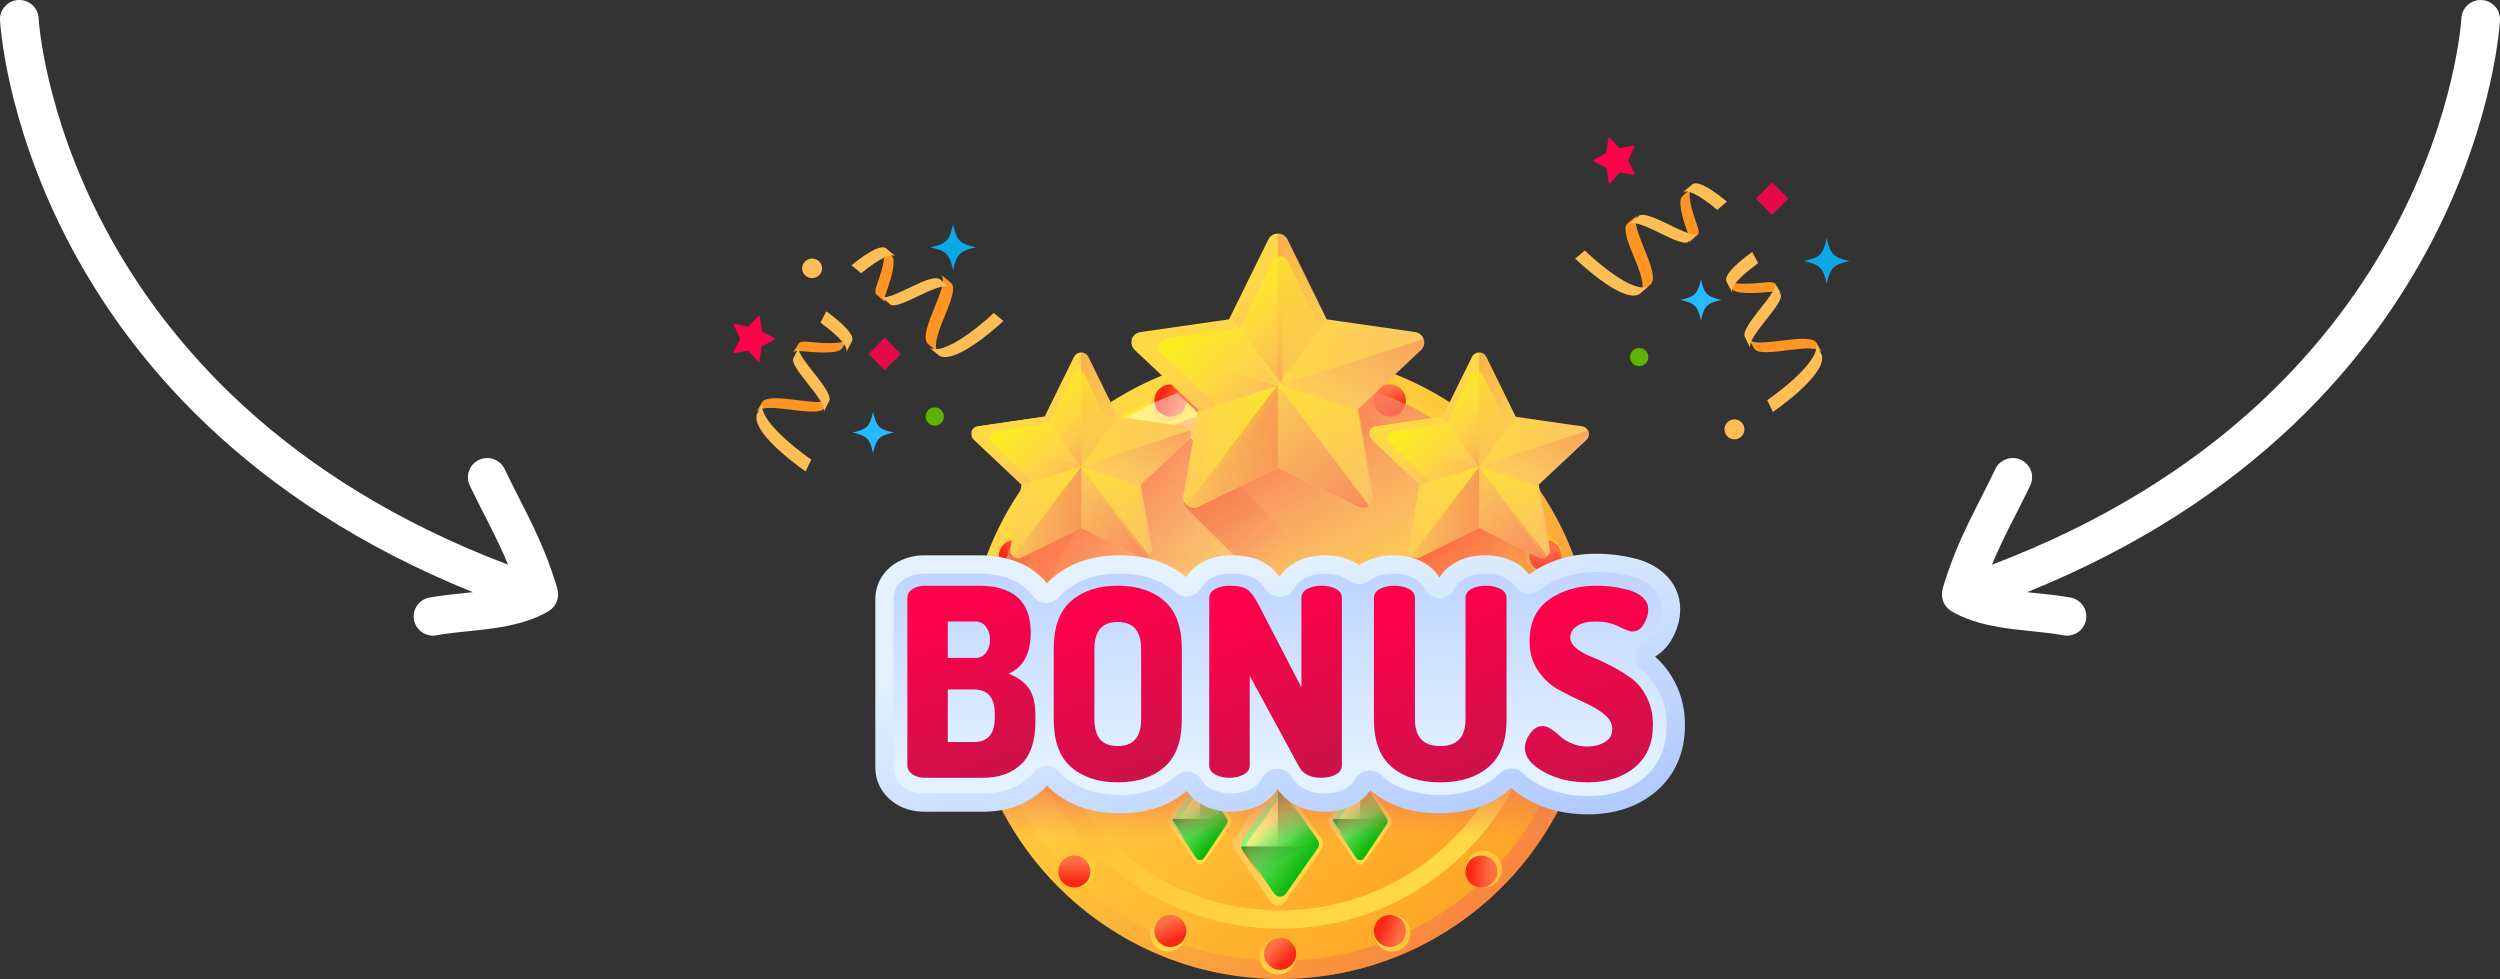 <?xml version="1.0" encoding="utf-8"?>
<svg width="761" height="298" viewBox="0 0 761 298" fill="none" xmlns="http://www.w3.org/2000/svg">
  <rect x="0" y="0" width="761" height="298" fill="#333333" stroke="none"/>
  <defs>
    <linearGradient id="gradient_1" gradientUnits="userSpaceOnUse" x1="24.687" y1="24.679" x2="164.972" y2="164.922">
      <stop offset="0" stop-color="#FFD945" />
      <stop offset="0.304" stop-color="#FFCD3E" />
      <stop offset="0.856" stop-color="#FFAD2B" />
      <stop offset="1" stop-color="#FFA325" />
    </linearGradient>
    <linearGradient id="gradient_2" gradientUnits="userSpaceOnUse" x1="94.424" y1="94.396" x2="20.12" y2="20.114">
      <stop offset="0" stop-color="#FFD945" stop-opacity="0" />
      <stop offset="1" stop-color="#FBED21" />
    </linearGradient>
    <linearGradient id="gradient_3" gradientUnits="userSpaceOnUse" x1="96.965" y1="96.854" x2="215.34" y2="209.024">
      <stop offset="0" stop-color="#E87264" stop-opacity="0" />
      <stop offset="1" stop-color="#FF7044" />
    </linearGradient>
    <linearGradient id="gradient_4" gradientUnits="userSpaceOnUse" x1="131.921" y1="131.881" x2="19.396" y2="19.39">
      <stop offset="0" stop-color="#FFD945" />
      <stop offset="0.304" stop-color="#FFCD3E" />
      <stop offset="0.856" stop-color="#FFAD2B" />
      <stop offset="1" stop-color="#FFA325" />
    </linearGradient>
    <linearGradient id="gradient_5" gradientUnits="userSpaceOnUse" x1="26.241" y1="26.233" x2="130.938" y2="130.899">
      <stop offset="0" stop-color="#FFD945" />
      <stop offset="0.304" stop-color="#FFCD3E" />
      <stop offset="0.856" stop-color="#FFAD2B" />
      <stop offset="1" stop-color="#FFA325" />
    </linearGradient>
    <linearGradient id="gradient_6" gradientUnits="userSpaceOnUse" x1="8.704" y1="8.701" x2="-4.156" y2="-4.155">
      <stop offset="0" stop-color="#FFD945" />
      <stop offset="0.304" stop-color="#FFCD3E" />
      <stop offset="0.856" stop-color="#FFAD2B" />
      <stop offset="1" stop-color="#FFA325" />
    </linearGradient>
    <linearGradient id="gradient_7" gradientUnits="userSpaceOnUse" x1="2.762" y1="2.76" x2="7.045" y2="7.043">
      <stop offset="0" stop-color="#FF7044" />
      <stop offset="1" stop-color="#F82814" />
    </linearGradient>
    <linearGradient id="gradient_8" gradientUnits="userSpaceOnUse" x1="8.704" y1="8.701" x2="-4.156" y2="-4.155">
      <stop offset="0" stop-color="#FFD945" />
      <stop offset="0.304" stop-color="#FFCD3E" />
      <stop offset="0.856" stop-color="#FFAD2B" />
      <stop offset="1" stop-color="#FFA325" />
    </linearGradient>
    <linearGradient id="gradient_9" gradientUnits="userSpaceOnUse" x1="2.762" y1="2.762" x2="7.045" y2="7.043">
      <stop offset="0" stop-color="#FF7044" />
      <stop offset="1" stop-color="#F82814" />
    </linearGradient>
    <linearGradient id="gradient_10" gradientUnits="userSpaceOnUse" x1="2.435" y1="8.701" x2="15.295" y2="-4.155">
      <stop offset="0" stop-color="#FFD945" />
      <stop offset="0.304" stop-color="#FFCD3E" />
      <stop offset="0.856" stop-color="#FFAD2B" />
      <stop offset="1" stop-color="#FFA325" />
    </linearGradient>
    <linearGradient id="gradient_11" gradientUnits="userSpaceOnUse" x1="6.986" y1="2.762" x2="2.701" y2="7.043">
      <stop offset="0" stop-color="#FF7044" />
      <stop offset="1" stop-color="#F82814" />
    </linearGradient>
    <linearGradient id="gradient_12" gradientUnits="userSpaceOnUse" x1="2.435" y1="8.701" x2="15.295" y2="-4.155">
      <stop offset="0" stop-color="#FFD945" />
      <stop offset="0.304" stop-color="#FFCD3E" />
      <stop offset="0.856" stop-color="#FFAD2B" />
      <stop offset="1" stop-color="#FFA325" />
    </linearGradient>
    <linearGradient id="gradient_13" gradientUnits="userSpaceOnUse" x1="6.984" y1="2.762" x2="2.701" y2="7.043">
      <stop offset="0" stop-color="#FF7044" />
      <stop offset="1" stop-color="#F82814" />
    </linearGradient>
    <linearGradient id="gradient_14" gradientUnits="userSpaceOnUse" x1="5.678" y1="9.966" x2="5.678" y2="-8.211">
      <stop offset="0" stop-color="#FFD945" />
      <stop offset="0.304" stop-color="#FFCD3E" />
      <stop offset="0.856" stop-color="#FFAD2B" />
      <stop offset="1" stop-color="#FFA325" />
    </linearGradient>
    <linearGradient id="gradient_15" gradientUnits="userSpaceOnUse" x1="4.82" y1="1.855" x2="4.82" y2="7.911">
      <stop offset="0" stop-color="#FF7044" />
      <stop offset="1" stop-color="#F82814" />
    </linearGradient>
    <linearGradient id="gradient_16" gradientUnits="userSpaceOnUse" x1="5.66" y1="9.985" x2="5.661" y2="-8.194">
      <stop offset="0" stop-color="#FFD945" />
      <stop offset="0.304" stop-color="#FFCD3E" />
      <stop offset="0.856" stop-color="#FFAD2B" />
      <stop offset="1" stop-color="#FFA325" />
    </linearGradient>
    <linearGradient id="gradient_17" gradientUnits="userSpaceOnUse" x1="4.802" y1="1.874" x2="4.802" y2="7.929">
      <stop offset="0" stop-color="#FF7044" />
      <stop offset="1" stop-color="#F82814" />
    </linearGradient>
    <linearGradient id="gradient_18" gradientUnits="userSpaceOnUse" x1="1.06" y1="5.639" x2="19.243" y2="5.639">
      <stop offset="0" stop-color="#FFD945" />
      <stop offset="0.304" stop-color="#FFCD3E" />
      <stop offset="0.856" stop-color="#FFAD2B" />
      <stop offset="1" stop-color="#FFA325" />
    </linearGradient>
    <linearGradient id="gradient_19" gradientUnits="userSpaceOnUse" x1="7.779" y1="4.78" x2="1.722" y2="4.78">
      <stop offset="0" stop-color="#FF7044" />
      <stop offset="1" stop-color="#F82814" />
    </linearGradient>
    <linearGradient id="gradient_20" gradientUnits="userSpaceOnUse" x1="1.042" y1="5.621" x2="19.226" y2="5.621">
      <stop offset="0" stop-color="#FFD945" />
      <stop offset="0.304" stop-color="#FFCD3E" />
      <stop offset="0.856" stop-color="#FFAD2B" />
      <stop offset="1" stop-color="#FFA325" />
    </linearGradient>
    <linearGradient id="gradient_21" gradientUnits="userSpaceOnUse" x1="7.761" y1="4.762" x2="1.704" y2="4.762">
      <stop offset="0" stop-color="#FF7044" />
      <stop offset="1" stop-color="#F82814" />
    </linearGradient>
    <linearGradient id="gradient_22" gradientUnits="userSpaceOnUse" x1="7.701" y1="9.536" x2="0.681" y2="-7.228">
      <stop offset="0" stop-color="#FFD945" />
      <stop offset="0.304" stop-color="#FFCD3E" />
      <stop offset="0.856" stop-color="#FFAD2B" />
      <stop offset="1" stop-color="#FFA325" />
    </linearGradient>
    <linearGradient id="gradient_23" gradientUnits="userSpaceOnUse" x1="3.656" y1="2" x2="5.996" y2="7.585">
      <stop offset="0" stop-color="#FF7044" />
      <stop offset="1" stop-color="#F82814" />
    </linearGradient>
    <linearGradient id="gradient_24" gradientUnits="userSpaceOnUse" x1="7.65" y1="9.586" x2="0.631" y2="-7.173">
      <stop offset="0" stop-color="#FFD945" />
      <stop offset="0.304" stop-color="#FFCD3E" />
      <stop offset="0.856" stop-color="#FFAD2B" />
      <stop offset="1" stop-color="#FFA325" />
    </linearGradient>
    <linearGradient id="gradient_25" gradientUnits="userSpaceOnUse" x1="3.603" y1="2.053" x2="5.943" y2="7.636">
      <stop offset="0" stop-color="#FF7044" />
      <stop offset="1" stop-color="#F82814" />
    </linearGradient>
    <linearGradient id="gradient_26" gradientUnits="userSpaceOnUse" x1="1.342" y1="7.465" x2="18.107" y2="0.448">
      <stop offset="0" stop-color="#FFD945" />
      <stop offset="0.304" stop-color="#FFCD3E" />
      <stop offset="0.856" stop-color="#FFAD2B" />
      <stop offset="1" stop-color="#FFA325" />
    </linearGradient>
    <linearGradient id="gradient_27" gradientUnits="userSpaceOnUse" x1="7.481" y1="3.417" x2="1.896" y2="5.756">
      <stop offset="0" stop-color="#FF7044" />
      <stop offset="1" stop-color="#F82814" />
    </linearGradient>
    <linearGradient id="gradient_28" gradientUnits="userSpaceOnUse" x1="1.288" y1="7.414" x2="18.058" y2="0.395">
      <stop offset="0" stop-color="#FFD945" />
      <stop offset="0.304" stop-color="#FFCD3E" />
      <stop offset="0.856" stop-color="#FFAD2B" />
      <stop offset="1" stop-color="#FFA325" />
    </linearGradient>
    <linearGradient id="gradient_29" gradientUnits="userSpaceOnUse" x1="7.43" y1="3.366" x2="1.844" y2="5.703">
      <stop offset="0" stop-color="#FF7044" />
      <stop offset="1" stop-color="#F82814" />
    </linearGradient>
    <linearGradient id="gradient_30" gradientUnits="userSpaceOnUse" x1="3.648" y1="9.489" x2="10.553" y2="-7.334">
      <stop offset="0" stop-color="#FFD945" />
      <stop offset="0.304" stop-color="#FFCD3E" />
      <stop offset="0.856" stop-color="#FFAD2B" />
      <stop offset="1" stop-color="#FFA325" />
    </linearGradient>
    <linearGradient id="gradient_31" gradientUnits="userSpaceOnUse" x1="6.175" y1="2.337" x2="3.875" y2="7.943">
      <stop offset="0" stop-color="#FF7044" />
      <stop offset="1" stop-color="#F82814" />
    </linearGradient>
    <linearGradient id="gradient_32" gradientUnits="userSpaceOnUse" x1="3.734" y1="9.489" x2="10.639" y2="-7.334">
      <stop offset="0" stop-color="#FFD945" />
      <stop offset="0.304" stop-color="#FFCD3E" />
      <stop offset="0.856" stop-color="#FFAD2B" />
      <stop offset="1" stop-color="#FFA325" />
    </linearGradient>
    <linearGradient id="gradient_33" gradientUnits="userSpaceOnUse" x1="6.263" y1="2.337" x2="3.963" y2="7.943">
      <stop offset="0" stop-color="#FF7044" />
      <stop offset="1" stop-color="#F82814" />
    </linearGradient>
    <linearGradient id="gradient_34" gradientUnits="userSpaceOnUse" x1="1.954" y1="3.923" x2="18.783" y2="10.825">
      <stop offset="0" stop-color="#FFD945" />
      <stop offset="0.304" stop-color="#FFCD3E" />
      <stop offset="0.856" stop-color="#FFAD2B" />
      <stop offset="1" stop-color="#FFA325" />
    </linearGradient>
    <linearGradient id="gradient_35" gradientUnits="userSpaceOnUse" x1="7.719" y1="6.453" x2="2.112" y2="4.154">
      <stop offset="0" stop-color="#FF7044" />
      <stop offset="1" stop-color="#F82814" />
    </linearGradient>
    <linearGradient id="gradient_36" gradientUnits="userSpaceOnUse" x1="1.952" y1="4.009" x2="18.786" y2="10.913">
      <stop offset="0" stop-color="#FFD945" />
      <stop offset="0.304" stop-color="#FFCD3E" />
      <stop offset="0.856" stop-color="#FFAD2B" />
      <stop offset="1" stop-color="#FFA325" />
    </linearGradient>
    <linearGradient id="gradient_37" gradientUnits="userSpaceOnUse" x1="7.719" y1="6.541" x2="2.114" y2="4.241">
      <stop offset="0" stop-color="#FF7044" />
      <stop offset="1" stop-color="#F82814" />
    </linearGradient>
    <linearGradient id="gradient_38" gradientUnits="userSpaceOnUse" x1="97.49" y1="105.281" x2="-11.55" y2="-105.502">
      <stop offset="0" stop-color="#FFFFFF" stop-opacity="0" />
      <stop offset="1" stop-color="#FFFFFF" />
    </linearGradient>
    <linearGradient id="gradient_39" gradientUnits="userSpaceOnUse" x1="65.304" y1="59.389" x2="19.731" y2="18.906">
      <stop offset="0" stop-color="#E87264" stop-opacity="0" />
      <stop offset="1" stop-color="#FF7044" />
    </linearGradient>
    <linearGradient id="gradient_40" gradientUnits="userSpaceOnUse" x1="65.503" y1="59.446" x2="34.56" y2="6.393">
      <stop offset="0" stop-color="#E87264" stop-opacity="0" />
      <stop offset="1" stop-color="#FF7044" />
    </linearGradient>
    <linearGradient id="gradient_41" gradientUnits="userSpaceOnUse" x1="27.238" y1="30.942" x2="94.745" y2="100.014">
      <stop offset="0" stop-color="#FFD945" />
      <stop offset="1" stop-color="#FBB27E" />
    </linearGradient>
    <linearGradient id="gradient_42" gradientUnits="userSpaceOnUse" x1="16.909" y1="2.504" x2="58.917" y2="48.343">
      <stop offset="0" stop-color="#FBB27E" stop-opacity="0" />
      <stop offset="1" stop-color="#FF7044" />
    </linearGradient>
    <linearGradient id="gradient_43" gradientUnits="userSpaceOnUse" x1="0" y1="18.791" x2="29.24" y2="18.791">
      <stop offset="0" stop-color="#FFD945" stop-opacity="0" />
      <stop offset="1" stop-color="#FBED21" />
    </linearGradient>
    <linearGradient id="gradient_44" gradientUnits="userSpaceOnUse" x1="-6.947" y1="4.986" x2="42.799" y2="59.835">
      <stop offset="0" stop-color="#E87264" stop-opacity="0" />
      <stop offset="1" stop-color="#FF7044" />
    </linearGradient>
    <linearGradient id="gradient_45" gradientUnits="userSpaceOnUse" x1="-7.59" y1="19.551" x2="56.325" y2="17.395">
      <stop offset="0" stop-color="#E87264" stop-opacity="0" />
      <stop offset="1" stop-color="#FF7044" />
    </linearGradient>
    <linearGradient id="gradient_46" gradientUnits="userSpaceOnUse" x1="21.743" y1="45.534" x2="5.304" y2="-26.914">
      <stop offset="0" stop-color="#FFD945" stop-opacity="0" />
      <stop offset="1" stop-color="#FBED21" />
    </linearGradient>
    <linearGradient id="gradient_47" gradientUnits="userSpaceOnUse" x1="20.138" y1="3.786" x2="29.814" y2="43.998">
      <stop offset="0" stop-color="#FFD945" />
      <stop offset="1" stop-color="#FBB27E" />
    </linearGradient>
    <linearGradient id="gradient_48" gradientUnits="userSpaceOnUse" x1="17.231" y1="29.372" x2="-44.3" y2="6.068">
      <stop offset="0" stop-color="#E87264" stop-opacity="0" />
      <stop offset="1" stop-color="#FF7044" />
    </linearGradient>
    <linearGradient id="gradient_49" gradientUnits="userSpaceOnUse" x1="5.833" y1="10.047" x2="37.559" y2="61.866">
      <stop offset="0" stop-color="#FBB27E" stop-opacity="0" />
      <stop offset="1" stop-color="#FF7044" />
    </linearGradient>
    <linearGradient id="gradient_50" gradientUnits="userSpaceOnUse" x1="29.098" y1="3.498" x2="-28.335" y2="52.41">
      <stop offset="0" stop-color="#FFD945" stop-opacity="0" />
      <stop offset="1" stop-color="#FBED21" />
    </linearGradient>
    <linearGradient id="gradient_51" gradientUnits="userSpaceOnUse" x1="18.696" y1="18.531" x2="38.611" y2="-40.041">
      <stop offset="0" stop-color="#E87264" stop-opacity="0" />
      <stop offset="1" stop-color="#FF7044" />
    </linearGradient>
    <linearGradient id="gradient_52" gradientUnits="userSpaceOnUse" x1="38.728" y1="43.084" x2="11.351" y2="18.691">
      <stop offset="0" stop-color="#FFD945" stop-opacity="0" />
      <stop offset="1" stop-color="#FBED21" />
    </linearGradient>
    <linearGradient id="gradient_53" gradientUnits="userSpaceOnUse" x1="20.428" y1="23.205" x2="71.059" y2="75.01">
      <stop offset="0" stop-color="#FFD945" />
      <stop offset="1" stop-color="#FBB27E" />
    </linearGradient>
    <linearGradient id="gradient_54" gradientUnits="userSpaceOnUse" x1="12.682" y1="1.878" x2="44.189" y2="36.256">
      <stop offset="0" stop-color="#FBB27E" stop-opacity="0" />
      <stop offset="1" stop-color="#FF7044" />
    </linearGradient>
    <linearGradient id="gradient_55" gradientUnits="userSpaceOnUse" x1="-5.21" y1="3.693" x2="32.1" y2="44.321">
      <stop offset="0" stop-color="#E87264" stop-opacity="0" />
      <stop offset="1" stop-color="#FF7044" />
    </linearGradient>
    <linearGradient id="gradient_56" gradientUnits="userSpaceOnUse" x1="-5.692" y1="14.483" x2="42.243" y2="12.885">
      <stop offset="0" stop-color="#E87264" stop-opacity="0" />
      <stop offset="1" stop-color="#FF7044" />
    </linearGradient>
    <linearGradient id="gradient_57" gradientUnits="userSpaceOnUse" x1="15.532" y1="33.729" x2="3.789" y2="-19.937">
      <stop offset="0" stop-color="#FFD945" stop-opacity="0" />
      <stop offset="1" stop-color="#FBED21" />
    </linearGradient>
    <linearGradient id="gradient_58" gradientUnits="userSpaceOnUse" x1="15.103" y1="2.975" x2="22.36" y2="34.569">
      <stop offset="0" stop-color="#FFD945" />
      <stop offset="1" stop-color="#FBB27E" />
    </linearGradient>
    <linearGradient id="gradient_59" gradientUnits="userSpaceOnUse" x1="12.531" y1="22.25" x2="-32.218" y2="4.596">
      <stop offset="0" stop-color="#E87264" stop-opacity="0" />
      <stop offset="1" stop-color="#FF7044" />
    </linearGradient>
    <linearGradient id="gradient_60" gradientUnits="userSpaceOnUse" x1="4.243" y1="7.611" x2="27.316" y2="46.867">
      <stop offset="0" stop-color="#FBB27E" stop-opacity="0" />
      <stop offset="1" stop-color="#FF7044" />
    </linearGradient>
    <linearGradient id="gradient_61" gradientUnits="userSpaceOnUse" x1="21.824" y1="2.748" x2="-21.251" y2="41.18">
      <stop offset="0" stop-color="#FFD945" stop-opacity="0" />
      <stop offset="1" stop-color="#FBED21" />
    </linearGradient>
    <linearGradient id="gradient_62" gradientUnits="userSpaceOnUse" x1="14.023" y1="13.897" x2="28.959" y2="-30.03">
      <stop offset="0" stop-color="#E87264" stop-opacity="0" />
      <stop offset="1" stop-color="#FF7044" />
    </linearGradient>
    <linearGradient id="gradient_63" gradientUnits="userSpaceOnUse" x1="28.498" y1="31.883" x2="8.353" y2="13.832">
      <stop offset="0" stop-color="#FFD945" stop-opacity="0" />
      <stop offset="1" stop-color="#FBED21" />
    </linearGradient>
    <linearGradient id="gradient_64" gradientUnits="userSpaceOnUse" x1="41.983" y1="53.639" x2="18.381" y2="21.026">
      <stop offset="0" stop-color="#E87264" stop-opacity="0" />
      <stop offset="1" stop-color="#FF7044" />
    </linearGradient>
    <linearGradient id="gradient_65" gradientUnits="userSpaceOnUse" x1="20.428" y1="23.205" x2="71.059" y2="75.01">
      <stop offset="0" stop-color="#FFD945" />
      <stop offset="1" stop-color="#FBB27E" />
    </linearGradient>
    <linearGradient id="gradient_66" gradientUnits="userSpaceOnUse" x1="12.682" y1="1.878" x2="44.189" y2="36.256">
      <stop offset="0" stop-color="#FBB27E" stop-opacity="0" />
      <stop offset="1" stop-color="#FF7044" />
    </linearGradient>
    <linearGradient id="gradient_67" gradientUnits="userSpaceOnUse" x1="-5.21" y1="3.693" x2="32.1" y2="44.321">
      <stop offset="0" stop-color="#E87264" stop-opacity="0" />
      <stop offset="1" stop-color="#FF7044" />
    </linearGradient>
    <linearGradient id="gradient_68" gradientUnits="userSpaceOnUse" x1="-5.692" y1="14.483" x2="42.243" y2="12.885">
      <stop offset="0" stop-color="#E87264" stop-opacity="0" />
      <stop offset="1" stop-color="#FF7044" />
    </linearGradient>
    <linearGradient id="gradient_69" gradientUnits="userSpaceOnUse" x1="15.532" y1="33.729" x2="3.789" y2="-19.937">
      <stop offset="0" stop-color="#FFD945" stop-opacity="0" />
      <stop offset="1" stop-color="#FBED21" />
    </linearGradient>
    <linearGradient id="gradient_70" gradientUnits="userSpaceOnUse" x1="15.103" y1="2.975" x2="22.36" y2="34.569">
      <stop offset="0" stop-color="#FFD945" />
      <stop offset="1" stop-color="#FBB27E" />
    </linearGradient>
    <linearGradient id="gradient_71" gradientUnits="userSpaceOnUse" x1="4.243" y1="7.611" x2="27.316" y2="46.867">
      <stop offset="0" stop-color="#FBB27E" stop-opacity="0" />
      <stop offset="1" stop-color="#FF7044" />
    </linearGradient>
    <linearGradient id="gradient_72" gradientUnits="userSpaceOnUse" x1="21.824" y1="2.748" x2="-21.252" y2="41.18">
      <stop offset="0" stop-color="#FFD945" stop-opacity="0" />
      <stop offset="1" stop-color="#FBED21" />
    </linearGradient>
    <linearGradient id="gradient_73" gradientUnits="userSpaceOnUse" x1="14.023" y1="13.897" x2="28.959" y2="-30.03">
      <stop offset="0" stop-color="#E87264" stop-opacity="0" />
      <stop offset="1" stop-color="#FF7044" />
    </linearGradient>
    <linearGradient id="gradient_74" gradientUnits="userSpaceOnUse" x1="28.498" y1="31.883" x2="8.353" y2="13.832">
      <stop offset="0" stop-color="#FFD945" stop-opacity="0" />
      <stop offset="1" stop-color="#FBED21" />
    </linearGradient>
    <linearGradient id="gradient_75" gradientUnits="userSpaceOnUse" x1="24.943" y1="29.684" x2="-13.941" y2="-8.753">
      <stop offset="0" stop-color="#FFD945" />
      <stop offset="1" stop-color="#FBB27E" />
    </linearGradient>
    <linearGradient id="gradient_76" gradientUnits="userSpaceOnUse" x1="5.284" y1="11.099" x2="21.285" y2="23.088">
      <stop offset="0" stop-color="#91F27F" />
      <stop offset="1" stop-color="#00B302" />
    </linearGradient>
    <linearGradient id="gradient_77" gradientUnits="userSpaceOnUse" x1="12.267" y1="16.812" x2="5.487" y2="9.141">
      <stop offset="0" stop-color="#91F27F" stop-opacity="0" />
      <stop offset="1" stop-color="#FFED82" />
    </linearGradient>
    <linearGradient id="gradient_78" gradientUnits="userSpaceOnUse" x1="1.327" y1="15.982" x2="-10.661" y2="-2.767">
      <stop offset="0" stop-color="#005A01" stop-opacity="0" />
      <stop offset="1" stop-color="#005A01" />
    </linearGradient>
    <linearGradient id="gradient_79" gradientUnits="userSpaceOnUse" x1="13.924" y1="3.835" x2="5.533" y2="-10.33">
      <stop offset="0" stop-color="#005A01" stop-opacity="0" />
      <stop offset="1" stop-color="#005A01" />
    </linearGradient>
    <linearGradient id="gradient_80" gradientUnits="userSpaceOnUse" x1="16.763" y1="20.196" x2="-17.537" y2="-13.889">
      <stop offset="0" stop-color="#FFD945" />
      <stop offset="1" stop-color="#FBB27E" />
    </linearGradient>
    <linearGradient id="gradient_81" gradientUnits="userSpaceOnUse" x1="3.73" y1="8.204" x2="15.025" y2="17.065">
      <stop offset="0" stop-color="#91F27F" />
      <stop offset="1" stop-color="#00B302" />
    </linearGradient>
    <linearGradient id="gradient_82" gradientUnits="userSpaceOnUse" x1="7.906" y1="11.72" x2="4.034" y2="4.425">
      <stop offset="0" stop-color="#91F27F" stop-opacity="0" />
      <stop offset="1" stop-color="#FFED82" />
    </linearGradient>
    <linearGradient id="gradient_83" gradientUnits="userSpaceOnUse" x1="0.886" y1="11.814" x2="-7.107" y2="-2.045">
      <stop offset="0" stop-color="#005A01" stop-opacity="0" />
      <stop offset="1" stop-color="#005A01" />
    </linearGradient>
    <linearGradient id="gradient_84" gradientUnits="userSpaceOnUse" x1="9.829" y1="2.557" x2="3.906" y2="-6.886">
      <stop offset="0" stop-color="#005A01" stop-opacity="0" />
      <stop offset="1" stop-color="#005A01" />
    </linearGradient>
    <linearGradient id="gradient_85" gradientUnits="userSpaceOnUse" x1="17.218" y1="20.648" x2="-5.123" y2="-1.553">
      <stop offset="0" stop-color="#FFD945" />
      <stop offset="1" stop-color="#FBB27E" />
    </linearGradient>
    <linearGradient id="gradient_86" gradientUnits="userSpaceOnUse" x1="8.681" y1="12.597" x2="3.569" y2="6.104">
      <stop offset="0" stop-color="#91F27F" stop-opacity="0" />
      <stop offset="1" stop-color="#FFED82" />
    </linearGradient>
    <linearGradient id="gradient_87" gradientUnits="userSpaceOnUse" x1="90.505" y1="23.812" x2="90.505" y2="0.64">
      <stop offset="0" stop-color="#E87264" stop-opacity="0" />
      <stop offset="1" stop-color="#FF7044" />
    </linearGradient>
    <linearGradient id="gradient_88" gradientUnits="userSpaceOnUse" x1="111.881" y1="4.021" x2="139.348" y2="99.36">
      <stop offset="0" stop-color="#E4F2FF" />
      <stop offset="1" stop-color="#B2CBFF" />
    </linearGradient>
    <linearGradient id="gradient_89" gradientUnits="userSpaceOnUse" x1="117.655" y1="60.564" x2="117.655" y2="-20.004">
      <stop offset="0" stop-color="#E4F2FF" />
      <stop offset="1" stop-color="#B2CBFF" />
    </linearGradient>
    <linearGradient id="gradient_90" gradientUnits="userSpaceOnUse" x1="12.104" y1="4.779" x2="30.752" y2="53.067">
      <stop offset="0" stop-color="#FF004B" />
      <stop offset="1" stop-color="#CF1149" />
    </linearGradient>
    <linearGradient id="gradient_91" gradientUnits="userSpaceOnUse" x1="12.104" y1="4.891" x2="30.752" y2="54.331">
      <stop offset="0" stop-color="#FF004B" />
      <stop offset="1" stop-color="#CF1149" />
    </linearGradient>
    <linearGradient id="gradient_92" gradientUnits="userSpaceOnUse" x1="12.536" y1="4.779" x2="31.851" y2="53.067">
      <stop offset="0" stop-color="#FF004B" />
      <stop offset="1" stop-color="#CF1149" />
    </linearGradient>
    <linearGradient id="gradient_93" gradientUnits="userSpaceOnUse" x1="12.536" y1="4.891" x2="31.851" y2="54.331">
      <stop offset="0" stop-color="#FF004B" />
      <stop offset="1" stop-color="#CF1149" />
    </linearGradient>
    <linearGradient id="gradient_94" gradientUnits="userSpaceOnUse" x1="12.104" y1="4.891" x2="30.752" y2="54.331">
      <stop offset="0" stop-color="#FF004B" />
      <stop offset="1" stop-color="#CF1149" />
    </linearGradient>
  </defs>
  <g>
    <g>
      <g>
        <path d="M143.936 180.257C5.596 124.302 0.007 6.137 0.007 6.137C-0.153 2.917 2.343 0.17 5.586 0.008C8.825 -0.155 11.588 2.329 11.751 5.553C11.751 5.553 17.934 120.053 154.648 171.892C151.232 163.562 146.86 155.895 142.991 147.772C141.604 144.857 142.855 141.37 145.789 139.988C148.722 138.61 152.229 139.857 153.619 142.769C157.925 151.818 162.813 160.336 166.437 169.74C166.802 170.686 169.766 178.554 169.861 180.433C170.024 183.712 168.147 185.321 166.987 186.03C163.006 188.459 157.967 189.934 152.619 190.86C145.799 192.042 138.448 192.328 132.902 193.379C129.714 193.981 126.635 191.9 126.027 188.732C125.422 185.564 127.518 182.498 130.705 181.899C134.521 181.176 139.175 180.796 143.936 180.257Z" fill="#FFFFFF" fill-rule="evenodd" />
        <path d="M25.935 180.257C164.275 124.302 169.863 6.137 169.863 6.137C170.023 2.917 167.528 0.17 164.285 0.008C161.046 -0.155 158.283 2.329 158.12 5.553C158.12 5.553 151.937 120.053 15.223 171.892C18.639 163.562 23.011 155.895 26.88 147.772C28.267 144.857 27.015 141.37 24.081 139.988C21.149 138.61 17.642 139.857 16.252 142.769C11.945 151.818 7.058 160.336 3.434 169.74C3.069 170.686 0.105 178.554 0.01 180.433C-0.153 183.712 1.724 185.321 2.884 186.03C6.865 188.459 11.904 189.934 17.252 190.86C24.072 192.042 31.422 192.328 36.969 193.379C40.156 193.981 43.236 191.9 43.844 188.732C44.449 185.564 42.353 182.498 39.166 181.899C35.349 181.176 30.696 180.796 25.935 180.257Z" fill="#FFFFFF" fill-rule="evenodd" transform="translate(591.129 0)" />
        <g transform="translate(223.287 41.88)">
          <g transform="translate(0 26.447)">
            <path d="M1.802 1.086C1.802 1.086 0 4.176 0 4.176C2.284 0.84 16.483 5.584 20.103 3.561C20.367 3.41 20.569 3.205 20.709 2.959C20.709 2.959 22.278 0.225 22.278 0.225C19.792 3.137 4.536 -2.14 1.802 1.086C1.802 1.086 1.802 1.086 1.802 1.086Z" fill="#FF9522" fill-rule="evenodd" transform="translate(6.963 52.895)" />
            <path d="M4.648 0.926C3.538 0.82 2.766 0.86 2.267 1.018C2.042 1.084 1.865 1.23 1.753 1.402C1.753 1.402 0 4.165 0 4.165C0.386 3.769 1.287 3.623 2.895 3.782C8.797 4.364 14.055 4.483 14.956 2.856C14.956 2.856 16.709 0 16.709 0C15.824 1.64 10.549 1.521 4.648 0.926C4.648 0.926 4.648 0.926 4.648 0.926Z" fill="#FF9522" fill-rule="evenodd" transform="translate(18.102 34.799)" />
            <path d="M1.802 0C1.802 0 0 3.434 0 3.434C6.53 8.219 8.531 11.017 7.803 12.528C7.803 12.528 9.605 9.094 9.605 9.094C10.333 7.583 8.332 4.785 1.802 0C1.802 0 1.802 0 1.802 0Z" fill="#FEBD55" fill-rule="evenodd" transform="translate(26.453 26.447)" />
            <path d="M0.216 2.951C-1.755 5.453 10.432 15.895 9.368 19.487C9.368 19.487 10.87 16.44 10.87 16.44C13.045 13.489 1.311 3.32 1.718 0C1.718 0 0.216 2.951 0.216 2.951Z" fill="#FEBD55" fill-rule="evenodd" transform="translate(18.102 37.583)" />
            <path d="M1.742 0.515C1.758 0.332 1.805 0.15 1.853 0C1.853 0 0.178 3.424 0.178 3.424C0.099 3.624 0.035 3.857 0.02 4.106C-0.628 10.257 14.986 20.879 14.986 20.879C14.986 20.879 16.709 17.289 16.709 17.289C16.724 17.289 1.11 6.649 1.742 0.515Z" fill="#FEBD55" fill-rule="evenodd" transform="translate(6.963 54.287)" />
            <path d="M3.911 23.663C0.466 20.447 9.704 7.354 8.184 3.136C8.066 2.829 7.863 2.554 7.61 2.344C7.61 2.344 4.722 0 4.722 0C7.576 3.346 -2.574 17.36 0.635 20.996C0.635 20.996 3.911 23.663 3.911 23.663Z" fill="#FF9522" fill-rule="evenodd" transform="translate(58.48 15.311)" />
            <path d="M0.432 11.511C0.067 12.512 -0.054 13.236 0.022 13.745C0.052 13.976 0.174 14.176 0.341 14.331C0.341 14.331 3.047 16.703 3.047 16.703C2.698 16.241 2.713 15.363 3.245 13.899C5.176 8.552 6.453 3.667 4.826 2.404C4.826 2.404 2.013 0 2.013 0C3.64 1.279 2.363 6.164 0.432 11.511C0.432 11.511 0.432 11.511 0.432 11.511Z" fill="#FF9522" fill-rule="evenodd" transform="translate(43.164 6.96)" />
            <g transform="translate(20.887 6.96)">
              <path d="M0 5.457C0 5.457 2.938 7.892 2.938 7.892C9.036 2.976 12.18 1.758 13.498 2.757C13.498 2.757 10.576 0.322 10.576 0.322C9.258 -0.677 6.098 0.541 0 5.457C0 5.457 0 5.457 0 5.457Z" fill="#FEBD55" fill-rule="evenodd" transform="translate(15.004 0)" />
              <path d="M2.493 7.864C4.446 10.33 17.341 0.841 20.564 2.667C20.564 2.667 17.976 0.529 17.976 0.529C15.642 -2.249 3.112 6.881 0 5.741C0 5.741 2.493 7.864 2.493 7.864Z" fill="#FEBD55" fill-rule="evenodd" transform="translate(24.17 9.392)" />
              <path d="M0.461 10.8C0.286 10.738 0.143 10.675 0 10.582C0 10.582 2.795 12.923 2.795 12.923C2.97 13.048 3.16 13.141 3.382 13.219C8.956 15.155 22.438 2.435 22.438 2.435C22.438 2.435 19.501 0 19.501 0C19.501 0.031 6.018 12.751 0.461 10.8Z" fill="#FEBD55" fill-rule="evenodd" transform="translate(38.828 19.987)" />
              <path d="M3.033 0C1.35 0 0 1.342 0 2.981C0 4.635 1.366 5.962 3.033 5.962C4.7 5.962 6.066 4.62 6.066 2.981C6.066 1.327 4.7 0 3.033 0C3.033 0 3.033 0 3.033 0Z" fill="#FEBD55" fill-rule="evenodd" transform="translate(0 3.413)" />
            </g>
            <path d="M2.785 5.568C4.323 5.568 5.57 4.321 5.57 2.784C5.57 1.246 4.323 0 2.785 0C1.247 0 0 1.246 0 2.784C0 4.321 1.247 5.568 2.785 5.568Z" fill="#5EB206" fill-rule="evenodd" transform="translate(58.48 55.678)" />
            <path d="M0.037 10.808C-0.084 11.049 0.112 11.338 0.368 11.306C0.368 11.306 4.337 10.632 4.337 10.632C4.443 10.616 4.549 10.648 4.609 10.728C4.609 10.728 7.386 13.812 7.386 13.812C7.567 14.02 7.884 13.908 7.929 13.635C7.929 13.635 8.548 9.411 8.548 9.411C8.563 9.299 8.623 9.202 8.729 9.154C8.729 9.154 12.35 7.307 12.35 7.307C12.592 7.179 12.592 6.825 12.35 6.713C12.35 6.713 8.759 4.786 8.759 4.786C8.668 4.738 8.608 4.641 8.593 4.529C8.593 4.529 8.05 0.289 8.05 0.289C8.019 0.016 7.702 -0.096 7.506 0.096C7.506 0.096 4.669 3.116 4.669 3.116C4.594 3.196 4.488 3.228 4.383 3.212C4.383 3.212 0.444 2.441 0.444 2.441C0.187 2.393 -0.009 2.682 0.112 2.923C0.112 2.923 1.953 6.729 1.953 6.729C1.998 6.825 1.998 6.938 1.953 7.034C1.953 7.034 0.037 10.808 0.037 10.808Z" fill="#FF004B" fill-rule="evenodd" transform="translate(0 27.839)" />
            <path d="M6.962 0C5.848 4.949 4.935 5.846 0 6.96C4.951 8.073 5.848 8.986 6.962 13.92C8.076 8.97 8.989 8.073 13.924 6.96C8.989 5.846 8.076 4.949 6.962 0Z" fill="#0CA8E5" fill-rule="evenodd" transform="translate(59.871 0)" />
            <path d="M6.266 0C5.256 4.454 4.439 5.271 0 6.264C4.455 7.273 5.272 8.09 6.266 12.528C7.275 8.074 8.093 7.257 12.531 6.264C8.093 5.271 7.275 4.454 6.266 0Z" fill="#26BAFF" fill-rule="evenodd" transform="translate(36.203 57.07)" />
            <path d="M4.953 0C4.953 0 9.905 4.951 9.905 4.951L4.953 9.902L0 4.951C0 4.951 4.953 0 4.953 0Z" fill="#E5094A" fill-rule="evenodd" transform="translate(41.047 34.483)" />
          </g>
          <g transform="matrix(-1 0 0 1 339.734 0)">
            <path d="M1.802 1.086C1.802 1.086 0 4.176 0 4.176C2.284 0.84 16.483 5.584 20.103 3.561C20.367 3.41 20.569 3.205 20.709 2.959C20.709 2.959 22.278 0.225 22.278 0.225C19.792 3.137 4.536 -2.14 1.802 1.086C1.802 1.086 1.802 1.086 1.802 1.086Z" fill="#FF9522" fill-rule="evenodd" transform="translate(8.354 61.244)" />
            <path d="M4.647 0.926C3.538 0.82 2.766 0.859 2.267 1.018C2.042 1.084 1.865 1.23 1.753 1.402C1.753 1.402 0 4.165 0 4.165C0.386 3.769 1.286 3.623 2.895 3.782C8.796 4.364 14.055 4.483 14.956 2.856C14.956 2.856 16.708 0 16.708 0C15.824 1.64 10.549 1.521 4.647 0.926C4.647 0.926 4.647 0.926 4.647 0.926Z" fill="#FF9522" fill-rule="evenodd" transform="translate(20.887 43.149)" />
            <path d="M1.802 0C1.802 0 0 3.434 0 3.434C6.53 8.219 8.53 11.017 7.803 12.527C7.803 12.527 9.605 9.093 9.605 9.093C10.332 7.583 8.332 4.785 1.802 0C1.802 0 1.802 0 1.802 0Z" fill="#FEBD55" fill-rule="evenodd" transform="translate(27.848 34.798)" />
            <path d="M0.216 2.951C-1.755 5.453 10.432 15.894 9.368 19.487C9.368 19.487 10.87 16.439 10.87 16.439C13.044 13.488 1.311 3.32 1.718 0C1.718 0 0.216 2.951 0.216 2.951Z" fill="#FEBD55" fill-rule="evenodd" transform="translate(20.887 44.541)" />
            <path d="M1.742 0.515C1.758 0.332 1.805 0.15 1.853 0C1.853 0 0.178 3.424 0.178 3.424C0.099 3.624 0.035 3.857 0.02 4.106C-0.628 10.256 14.986 20.878 14.986 20.878C14.986 20.878 16.708 17.288 16.708 17.288C16.724 17.288 1.11 6.649 1.742 0.515Z" fill="#FEBD55" fill-rule="evenodd" transform="translate(8.354 62.635)" />
            <path d="M3.911 23.662C0.466 20.446 9.704 7.354 8.184 3.136C8.065 2.828 7.863 2.554 7.609 2.344C7.609 2.344 4.722 0 4.722 0C7.576 3.346 -2.574 17.359 0.635 20.995C0.635 20.995 3.911 23.662 3.911 23.662Z" fill="#FF9522" fill-rule="evenodd" transform="translate(59.873 23.662)" />
            <path d="M0.432 11.51C0.067 12.512 -0.054 13.236 0.022 13.744C0.052 13.976 0.174 14.176 0.341 14.33C0.341 14.33 3.047 16.703 3.047 16.703C2.697 16.241 2.713 15.362 3.245 13.898C5.176 8.552 6.453 3.667 4.826 2.404C4.826 2.404 2.013 0 2.013 0C3.64 1.279 2.363 6.163 0.432 11.51C0.432 11.51 0.432 11.51 0.432 11.51Z" fill="#FF9522" fill-rule="evenodd" transform="translate(45.947 15.311)" />
            <g transform="translate(32.025 13.919)">
              <path d="M0 5.583C0 5.583 2.934 8.074 2.934 8.074C9.023 3.044 12.162 1.799 13.479 2.821C13.479 2.821 10.561 0.33 10.561 0.33C9.245 -0.692 6.089 0.553 0 5.583C0 5.583 0 5.583 0 5.583Z" fill="#FEBD55" fill-rule="evenodd" transform="translate(5.324 0)" />
              <path d="M2.49 8.045C4.44 10.568 17.316 0.86 20.535 2.728C20.535 2.728 17.95 0.541 17.95 0.541C15.619 -2.301 3.108 7.04 0 5.874C0 5.874 2.49 8.045 2.49 8.045Z" fill="#FEBD55" fill-rule="evenodd" transform="translate(14.477 9.608)" />
              <path d="M0.46 11.049C0.285 10.986 0.143 10.922 0 10.826C0 10.826 2.791 13.221 2.791 13.221C2.965 13.349 3.156 13.444 3.378 13.524C8.943 15.504 22.406 2.491 22.406 2.491C22.406 2.491 19.473 0 19.473 0C19.473 0.032 6.01 13.045 0.46 11.049Z" fill="#FEBD55" fill-rule="evenodd" transform="translate(29.111 20.448)" />
              <path d="M0 3.05C0 4.742 1.364 6.099 3.029 6.099C4.694 6.099 6.057 4.726 6.057 3.05C6.057 1.357 4.694 0 3.029 0C1.348 0 0 1.373 0 3.05Z" fill="#FEBD55" fill-rule="evenodd" transform="translate(0 71.847)" />
            </g>
            <path d="M2.785 5.568C4.323 5.568 5.569 4.321 5.569 2.784C5.569 1.246 4.323 0 2.785 0C1.247 0 0 1.246 0 2.784C0 4.321 1.247 5.568 2.785 5.568Z" fill="#5EB206" fill-rule="evenodd" transform="translate(61.264 64.027)" />
            <path d="M0.037 10.808C-0.084 11.049 0.112 11.338 0.368 11.306C0.368 11.306 4.337 10.631 4.337 10.631C4.443 10.615 4.548 10.647 4.609 10.727C4.609 10.727 7.385 13.811 7.385 13.811C7.567 14.02 7.883 13.907 7.929 13.634C7.929 13.634 8.547 9.411 8.547 9.411C8.562 9.298 8.623 9.202 8.729 9.154C8.729 9.154 12.35 7.307 12.35 7.307C12.592 7.178 12.592 6.825 12.35 6.713C12.35 6.713 8.759 4.786 8.759 4.786C8.668 4.737 8.608 4.641 8.593 4.529C8.593 4.529 8.049 0.289 8.049 0.289C8.019 0.016 7.702 -0.096 7.506 0.096C7.506 0.096 4.669 3.116 4.669 3.116C4.594 3.196 4.488 3.228 4.383 3.212C4.383 3.212 0.444 2.441 0.444 2.441C0.187 2.393 -0.009 2.682 0.112 2.923C0.112 2.923 1.953 6.729 1.953 6.729C1.998 6.825 1.998 6.938 1.953 7.034C1.953 7.034 0.037 10.808 0.037 10.808Z" fill="#FF004B" fill-rule="evenodd" transform="translate(65.439 0)" />
            <path d="M6.962 0C5.848 4.949 4.935 5.846 0 6.959C4.951 8.073 5.848 8.985 6.962 13.919C8.076 8.97 8.988 8.073 13.924 6.959C8.988 5.846 8.076 4.949 6.962 0Z" fill="#0CA8E5" fill-rule="evenodd" transform="translate(0 30.622)" />
            <path d="M6.266 0C5.256 4.453 4.439 5.27 0 6.264C4.455 7.273 5.272 8.09 6.266 12.527C7.275 8.074 8.092 7.257 12.531 6.264C8.092 5.27 7.275 4.453 6.266 0Z" fill="#26BAFF" fill-rule="evenodd" transform="translate(38.986 43.149)" />
            <path d="M4.953 0C4.953 0 9.905 4.951 9.905 4.951L4.953 9.902L0 4.951C0 4.951 4.953 0 4.953 0Z" fill="#E5094A" fill-rule="evenodd" transform="translate(18.641 13.629)" />
          </g>
          <g transform="translate(43.164 29.231)">
            <path d="M95.378 190.699C148.055 190.699 190.756 148.01 190.756 95.349C190.756 42.689 148.055 0 95.378 0C42.702 0 0 42.689 0 95.349C0 148.01 42.702 190.699 95.378 190.699Z" fill="url(#gradient_1)" fill-rule="evenodd" transform="translate(27.848 36.191)" />
            <path d="M89.809 179.563C139.408 179.563 179.617 139.366 179.617 89.781C179.617 40.197 139.408 0 89.809 0C40.209 0 0 40.197 0 89.781C0 139.366 40.209 179.563 89.809 179.563Z" fill="url(#gradient_2)" fill-rule="evenodd" transform="translate(33.418 41.759)" />
            <path d="M95.378 0C42.702 0 0 42.69 0 95.349C0 148.008 42.702 190.699 95.378 190.699C148.055 190.699 190.756 148.008 190.756 95.349C190.756 42.69 148.055 0 95.378 0C95.378 0 95.378 0 95.378 0ZM95.376 185.186C45.745 185.186 5.512 144.966 5.512 95.349C5.512 45.733 45.745 5.512 95.376 5.512C145.006 5.512 185.24 45.734 185.24 95.349C185.24 144.964 145.006 185.186 95.376 185.186Z" fill="url(#gradient_3)" transform="translate(27.848 36.191)" />
            <path d="M80.062 160.075C124.279 160.075 160.124 124.241 160.124 80.038C160.124 35.834 124.279 0 80.062 0C35.845 0 0 35.834 0 80.038C0 124.241 35.845 160.075 80.062 160.075Z" fill="url(#gradient_4)" fill-rule="evenodd" transform="translate(43.164 51.502)" />
            <path d="M74.492 148.94C115.633 148.94 148.985 115.598 148.985 74.47C148.985 33.341 115.633 0 74.492 0C33.351 0 0 33.341 0 74.47C0 115.598 33.351 148.94 74.492 148.94Z" fill="url(#gradient_5)" fill-rule="evenodd" transform="translate(48.734 57.07)" />
            <path d="M5.57 11.136C8.645 11.136 11.139 8.643 11.139 5.568C11.139 2.493 8.645 0 5.57 0C2.494 0 0 2.493 0 5.568C0 8.643 2.494 11.136 5.57 11.136Z" fill="url(#gradient_6)" fill-rule="evenodd" transform="translate(116.961 214.362)" />
            <path d="M4.873 9.744C7.565 9.744 9.747 7.563 9.747 4.872C9.747 2.181 7.565 0 4.873 0C2.182 0 0 2.181 0 4.872C0 7.563 2.182 9.744 4.873 9.744Z" fill="url(#gradient_7)" fill-rule="evenodd" transform="translate(118.354 214.362)" />
            <path d="M5.57 11.136C8.645 11.136 11.139 8.643 11.139 5.568C11.139 2.493 8.645 0 5.57 0C2.494 0 0 2.493 0 5.568C0 8.643 2.494 11.136 5.57 11.136Z" fill="url(#gradient_8)" fill-rule="evenodd" transform="translate(116.961 38.975)" />
            <path d="M4.873 9.744C7.565 9.744 9.747 7.563 9.747 4.872C9.747 2.181 7.565 0 4.873 0C2.182 0 0 2.181 0 4.872C0 7.563 2.182 9.744 4.873 9.744Z" fill="url(#gradient_9)" fill-rule="evenodd" transform="translate(118.354 38.975)" />
            <path d="M5.57 11.136C8.645 11.136 11.139 8.643 11.139 5.568C11.139 2.493 8.645 0 5.57 0C2.494 0 0 2.493 0 5.568C0 8.643 2.494 11.136 5.57 11.136Z" fill="url(#gradient_10)" fill-rule="evenodd" transform="translate(29.238 126.669)" />
            <path d="M4.873 9.744C7.565 9.744 9.747 7.563 9.747 4.872C9.747 2.181 7.565 0 4.873 0C2.182 0 0 2.181 0 4.872C0 7.563 2.182 9.744 4.873 9.744Z" fill="url(#gradient_11)" fill-rule="evenodd" transform="translate(30.633 126.669)" />
            <path d="M5.57 11.136C8.645 11.136 11.139 8.643 11.139 5.568C11.139 2.493 8.645 0 5.57 0C2.494 0 0 2.493 0 5.568C0 8.643 2.494 11.136 5.57 11.136Z" fill="url(#gradient_12)" fill-rule="evenodd" transform="translate(204.682 126.669)" />
            <path d="M4.873 9.744C7.565 9.744 9.747 7.563 9.747 4.872C9.747 2.181 7.565 0 4.873 0C2.182 0 0 2.181 0 4.872C0 7.563 2.182 9.744 4.873 9.744Z" fill="url(#gradient_13)" fill-rule="evenodd" transform="translate(206.072 126.669)" />
            <path d="M5.57 11.136C8.645 11.136 11.139 8.643 11.139 5.568C11.139 2.493 8.645 0 5.57 0C2.494 0 0 2.493 0 5.568C0 8.643 2.494 11.136 5.57 11.136Z" fill="url(#gradient_14)" fill-rule="evenodd" transform="translate(55.695 187.915)" />
            <path d="M4.873 9.744C7.565 9.744 9.747 7.563 9.747 4.872C9.747 2.181 7.565 0 4.873 0C2.182 0 0 2.181 0 4.872C0 7.563 2.182 9.744 4.873 9.744Z" fill="url(#gradient_15)" fill-rule="evenodd" transform="translate(55.695 189.307)" />
            <path d="M5.57 11.136C8.645 11.136 11.139 8.643 11.139 5.568C11.139 2.493 8.645 0 5.57 0C2.494 0 0 2.493 0 5.568C0 8.643 2.494 11.136 5.57 11.136Z" fill="url(#gradient_16)" fill-rule="evenodd" transform="translate(179.617 64.03)" />
            <path d="M4.873 9.744C7.565 9.744 9.747 7.563 9.747 4.872C9.747 2.181 7.565 0 4.873 0C2.182 0 0 2.181 0 4.872C0 7.563 2.182 9.744 4.873 9.744Z" fill="url(#gradient_17)" fill-rule="evenodd" transform="translate(179.617 65.422)" />
            <path d="M5.57 11.136C8.645 11.136 11.139 8.643 11.139 5.568C11.139 2.493 8.645 0 5.57 0C2.494 0 0 2.493 0 5.568C0 8.643 2.494 11.136 5.57 11.136Z" fill="url(#gradient_18)" fill-rule="evenodd" transform="translate(55.695 64.03)" />
            <path d="M4.873 9.744C7.565 9.744 9.747 7.563 9.747 4.872C9.747 2.181 7.565 0 4.873 0C2.182 0 0 2.181 0 4.872C0 7.563 2.182 9.744 4.873 9.744Z" fill="url(#gradient_19)" fill-rule="evenodd" transform="translate(55.695 65.422)" />
            <path d="M5.57 11.136C8.645 11.136 11.139 8.643 11.139 5.568C11.139 2.493 8.645 0 5.57 0C2.494 0 0 2.493 0 5.568C0 8.643 2.494 11.136 5.57 11.136Z" fill="url(#gradient_20)" fill-rule="evenodd" transform="translate(179.617 187.915)" />
            <path d="M4.873 9.744C7.565 9.744 9.747 7.563 9.747 4.872C9.747 2.181 7.565 0 4.873 0C2.182 0 0 2.181 0 4.872C0 7.563 2.182 9.744 4.873 9.744Z" fill="url(#gradient_21)" fill-rule="evenodd" transform="translate(179.617 189.307)" />
            <path d="M5.57 11.136C8.645 11.136 11.139 8.643 11.139 5.568C11.139 2.493 8.645 0 5.57 0C2.494 0 0 2.493 0 5.568C0 8.643 2.494 11.136 5.57 11.136Z" fill="url(#gradient_22)" fill-rule="evenodd" transform="translate(83.543 207.402)" />
            <path d="M4.873 9.744C7.565 9.744 9.747 7.563 9.747 4.872C9.747 2.181 7.565 0 4.873 0C2.182 0 0 2.181 0 4.872C0 7.563 2.182 9.744 4.873 9.744Z" fill="url(#gradient_23)" fill-rule="evenodd" transform="translate(84.936 207.402)" />
            <path d="M3.457 10.718C6.303 11.884 9.555 10.524 10.721 7.679C11.888 4.835 10.527 1.583 7.682 0.418C4.836 -0.749 1.584 0.612 0.418 3.456C-0.749 6.301 0.612 9.552 3.457 10.718Z" fill="url(#gradient_24)" fill-rule="evenodd" transform="translate(150.377 44.543)" />
            <path d="M4.873 9.744C7.565 9.744 9.747 7.563 9.747 4.872C9.747 2.181 7.565 0 4.873 0C2.182 0 0 2.181 0 4.872C0 7.563 2.182 9.744 4.873 9.744Z" fill="url(#gradient_25)" fill-rule="evenodd" transform="translate(151.77 45.935)" />
            <path d="M0.418 3.456C-0.749 6.301 0.612 9.552 3.457 10.718C6.303 11.884 9.555 10.524 10.721 7.679C11.888 4.835 10.527 1.584 7.682 0.418C4.837 -0.749 1.584 0.612 0.418 3.456C0.418 3.456 0.418 3.456 0.418 3.456Z" fill="url(#gradient_26)" fill-rule="evenodd" transform="translate(36.203 93.261)" />
            <path d="M4.873 9.744C7.565 9.744 9.747 7.563 9.747 4.872C9.747 2.181 7.565 0 4.873 0C2.182 0 0 2.181 0 4.872C0 7.563 2.182 9.744 4.873 9.744Z" fill="url(#gradient_27)" fill-rule="evenodd" transform="translate(37.594 93.261)" />
            <path d="M5.57 11.136C8.645 11.136 11.139 8.643 11.139 5.568C11.139 2.493 8.645 0 5.57 0C2.494 0 0 2.493 0 5.568C0 8.643 2.494 11.136 5.57 11.136Z" fill="url(#gradient_28)" fill-rule="evenodd" transform="translate(199.111 160.075)" />
            <path d="M4.873 9.744C7.565 9.744 9.747 7.563 9.747 4.872C9.747 2.181 7.565 0 4.873 0C2.182 0 0 2.181 0 4.872C0 7.563 2.182 9.744 4.873 9.744Z" fill="url(#gradient_29)" fill-rule="evenodd" transform="translate(199.111 160.075)" />
            <path d="M0.433 7.717C1.62 10.553 4.882 11.889 7.719 10.703C10.556 9.516 11.893 6.255 10.706 3.419C9.519 0.583 6.257 -0.754 3.42 0.433C0.583 1.619 -0.754 4.881 0.433 7.717Z" fill="url(#gradient_30)" fill-rule="evenodd" transform="translate(36.203 160.075)" />
            <path d="M4.873 9.744C7.565 9.744 9.747 7.563 9.747 4.872C9.747 2.181 7.565 0 4.873 0C2.182 0 0 2.181 0 4.872C0 7.563 2.182 9.744 4.873 9.744Z" fill="url(#gradient_31)" fill-rule="evenodd" transform="translate(37.594 160.075)" />
            <path d="M0.433 7.717C1.62 10.553 4.882 11.89 7.719 10.703C10.556 9.516 11.893 6.255 10.706 3.419C9.519 0.583 6.257 -0.754 3.42 0.433C0.583 1.619 -0.754 4.881 0.433 7.717Z" fill="url(#gradient_32)" fill-rule="evenodd" transform="translate(197.719 91.869)" />
            <path d="M4.873 9.744C7.565 9.744 9.747 7.563 9.747 4.872C9.747 2.181 7.565 0 4.873 0C2.182 0 0 2.181 0 4.872C0 7.563 2.182 9.744 4.873 9.744Z" fill="url(#gradient_33)" fill-rule="evenodd" transform="translate(199.111 93.261)" />
            <path d="M3.42 0.433C0.583 1.62 -0.754 4.881 0.433 7.717C1.62 10.553 4.882 11.889 7.719 10.703C10.556 9.516 11.893 6.255 10.706 3.419C9.519 0.583 6.257 -0.754 3.42 0.433C3.42 0.433 3.42 0.433 3.42 0.433Z" fill="url(#gradient_34)" fill-rule="evenodd" transform="translate(83.543 45.935)" />
            <path d="M4.873 9.744C7.565 9.744 9.747 7.563 9.747 4.872C9.747 2.181 7.565 0 4.873 0C2.182 0 0 2.181 0 4.872C0 7.563 2.182 9.744 4.873 9.744Z" fill="url(#gradient_35)" fill-rule="evenodd" transform="translate(84.936 45.935)" />
            <path d="M5.57 11.136C8.645 11.136 11.139 8.643 11.139 5.568C11.139 2.493 8.645 0 5.57 0C2.494 0 0 2.493 0 5.568C0 8.643 2.494 11.136 5.57 11.136Z" fill="url(#gradient_36)" fill-rule="evenodd" transform="translate(151.77 207.402)" />
            <path d="M4.873 9.744C7.565 9.744 9.747 7.563 9.747 4.872C9.747 2.181 7.565 0 4.873 0C2.182 0 0 2.181 0 4.872C0 7.563 2.182 9.744 4.873 9.744Z" fill="url(#gradient_37)" fill-rule="evenodd" transform="translate(151.77 207.402)" />
            <path d="M89.112 178.171C138.328 178.171 178.225 138.286 178.225 89.085C178.225 39.885 138.328 0 89.112 0C39.897 0 0 39.885 0 89.085C0 138.286 39.897 178.171 89.112 178.171Z" fill="url(#gradient_38)" fill-rule="evenodd" transform="translate(33.418 43.151)" />
            <path d="M112.774 61.804C112.543 61.309 112.143 60.888 111.606 60.647C111.375 60.151 110.975 59.731 110.438 59.49C110.438 59.49 54.387 3.952 54.387 3.952C54.068 3.268 53.428 2.726 52.553 2.603C52.553 2.603 34.286 0 34.286 0C19.244 9.475 7.248 23.271 0.07 39.623C0.07 39.623 0.037 39.81 0.037 39.81C-0.13 40.767 0.286 41.618 0.964 42.12C0.964 42.12 32.494 73.36 32.494 73.36C32.625 73.458 32.769 73.538 32.919 73.608C33.089 73.97 33.345 74.282 33.661 74.517C33.793 74.615 33.937 74.695 34.087 74.765C34.257 75.127 34.513 75.44 34.829 75.674C34.961 75.772 35.105 75.853 35.255 75.922C35.425 76.284 35.681 76.597 35.997 76.832C36.129 76.929 36.273 77.01 36.423 77.079C36.593 77.441 36.849 77.754 37.165 77.989C37.297 78.087 37.441 78.167 37.59 78.237C37.761 78.598 38.016 78.912 38.333 79.146C38.465 79.244 38.609 79.324 38.758 79.394C38.928 79.756 39.184 80.068 39.501 80.303C39.633 80.401 39.777 80.481 39.926 80.551C40.096 80.913 40.352 81.225 40.669 81.46C40.8 81.558 40.944 81.638 41.094 81.708C41.264 82.07 41.52 82.383 41.837 82.617C41.968 82.715 42.112 82.796 42.262 82.865C42.432 83.227 42.688 83.54 43.005 83.775C43.136 83.872 43.28 83.953 43.43 84.022C43.6 84.384 43.856 84.697 44.172 84.932C44.304 85.029 44.448 85.11 44.598 85.18C44.768 85.541 45.024 85.854 45.34 86.089C45.472 86.187 45.616 86.267 45.766 86.337C45.935 86.698 46.191 87.011 46.508 87.246C46.64 87.344 46.784 87.424 46.933 87.494C47.103 87.856 47.359 88.168 47.676 88.403C47.807 88.501 47.952 88.581 48.101 88.651C48.271 89.013 48.527 89.326 48.844 89.56C48.976 89.658 49.12 89.738 49.269 89.808C49.439 90.17 49.695 90.483 50.012 90.718C50.143 90.815 50.288 90.895 50.437 90.965C50.607 91.327 50.863 91.64 51.18 91.875C51.311 91.972 51.455 92.053 51.605 92.123C51.775 92.484 52.031 92.797 52.347 93.032C52.479 93.129 52.623 93.21 52.773 93.28C52.943 93.641 53.199 93.954 53.515 94.189C53.647 94.287 53.791 94.367 53.941 94.437C54.111 94.799 54.367 95.111 54.683 95.346C54.815 95.444 54.959 95.524 55.109 95.594C55.279 95.956 55.534 96.269 55.851 96.503C55.983 96.601 56.127 96.681 56.276 96.751C56.446 97.113 56.702 97.426 57.019 97.661C57.151 97.758 57.295 97.838 57.444 97.908C57.614 98.271 57.87 98.583 58.187 98.818C58.318 98.915 58.463 98.996 58.612 99.066C58.782 99.427 59.038 99.74 59.355 99.975C59.486 100.073 59.63 100.153 59.78 100.223C59.95 100.584 60.206 100.898 60.523 101.132C61.205 101.638 62.154 101.796 63.038 101.357C63.038 101.357 81.003 92.485 81.003 92.485C81.003 92.485 98.968 101.357 98.968 101.357C99.852 101.795 100.801 101.638 101.483 101.132C102.161 100.63 102.578 99.779 102.41 98.823C102.41 98.823 99.032 79.296 99.032 79.296C99.032 79.296 113.429 65.698 113.429 65.698C114.155 65.013 114.322 64.061 114.056 63.244C113.855 62.626 113.409 62.09 112.774 61.804C112.774 61.804 112.774 61.804 112.774 61.804Z" fill="url(#gradient_39)" fill-rule="evenodd" transform="translate(40.381 57.07)" />
            <path d="M119.745 77.948C117.425 59.271 109.274 42.387 97.148 29.146C94.855 26.899 92.661 24.743 90.609 22.708C90.608 22.707 90.607 22.707 90.607 22.706C86.684 19.216 82.448 16.064 77.948 13.296C77.88 13.254 77.811 13.211 77.743 13.169C77.261 12.874 76.775 12.586 76.287 12.3C76.179 12.236 76.072 12.172 75.963 12.109C75.499 11.841 75.032 11.576 74.564 11.316C74.428 11.24 74.292 11.164 74.155 11.089C73.703 10.841 73.248 10.596 72.79 10.355C72.636 10.273 72.48 10.192 72.325 10.111C71.877 9.878 71.427 9.648 70.975 9.423C70.809 9.34 70.642 9.258 70.475 9.176C70.027 8.957 69.578 8.74 69.126 8.527C68.954 8.446 68.781 8.367 68.607 8.287C68.155 8.078 67.702 7.871 67.246 7.669C67.075 7.593 66.901 7.519 66.728 7.444C66.267 7.243 65.805 7.044 65.339 6.85C65.179 6.783 65.016 6.72 64.855 6.654C64.373 6.457 63.891 6.262 63.406 6.073C63.289 6.028 63.171 5.985 63.054 5.941C61.31 5.272 59.54 4.655 57.745 4.094C57.693 4.078 57.641 4.06 57.589 4.044C57.158 3.91 56.723 3.784 56.289 3.656C56.039 3.583 55.791 3.507 55.54 3.436C55.151 3.325 54.758 3.22 54.366 3.115C54.068 3.035 53.772 2.953 53.473 2.875C53.101 2.779 52.726 2.688 52.352 2.596C52.029 2.517 51.708 2.438 51.384 2.362C51.022 2.277 50.658 2.197 50.294 2.117C49.954 2.043 49.615 1.968 49.275 1.897C48.92 1.824 48.563 1.753 48.207 1.683C47.852 1.614 47.498 1.546 47.142 1.481C46.794 1.418 46.444 1.356 46.095 1.296C45.728 1.234 45.361 1.173 44.992 1.115C44.648 1.061 44.303 1.008 43.958 0.957C43.581 0.902 43.201 0.85 42.822 0.8C42.483 0.754 42.144 0.71 41.805 0.669C41.413 0.621 41.02 0.578 40.627 0.535C40.295 0.499 39.964 0.462 39.632 0.43C39.224 0.391 38.814 0.356 38.404 0.322C38.084 0.295 37.764 0.267 37.443 0.244C37.01 0.212 36.575 0.187 36.141 0.162C35.84 0.145 35.539 0.124 35.237 0.109C34.752 0.086 34.264 0.07 33.777 0.054C33.524 0.046 33.272 0.034 33.018 0.028C32.286 0.01 31.553 0 30.817 0C30.806 0 30.795 0 30.784 0C30.778 0 30.772 0 30.766 0C30.044 0 29.325 0.01 28.607 0.027C28.366 0.033 28.128 0.043 27.888 0.051C27.404 0.066 26.919 0.082 26.436 0.105C26.155 0.119 25.875 0.136 25.595 0.152C25.154 0.177 24.713 0.203 24.274 0.235C23.981 0.256 23.689 0.279 23.397 0.302C22.969 0.337 22.541 0.375 22.115 0.415C21.823 0.443 21.532 0.471 21.241 0.502C20.808 0.547 20.377 0.597 19.946 0.649C19.667 0.682 19.389 0.714 19.111 0.75C18.646 0.81 18.184 0.876 17.721 0.943C17.482 0.977 17.241 1.009 17.002 1.046C16.311 1.152 15.622 1.264 14.936 1.385C14.844 1.402 14.753 1.42 14.661 1.437C14.062 1.545 13.464 1.657 12.87 1.777C12.614 1.829 12.36 1.885 12.105 1.939C11.675 2.029 11.245 2.12 10.817 2.217C10.532 2.282 10.248 2.35 9.964 2.417C9.567 2.51 9.171 2.605 8.777 2.704C8.484 2.777 8.192 2.852 7.901 2.929C7.516 3.029 7.131 3.133 6.747 3.238C6.456 3.319 6.165 3.399 5.875 3.483C5.488 3.593 5.104 3.708 4.72 3.824C4.439 3.908 4.157 3.992 3.878 4.079C3.466 4.207 3.056 4.341 2.647 4.475C2.4 4.556 2.153 4.634 1.908 4.717C1.271 4.932 0.637 5.152 0.007 5.381C0.005 5.382 0.002 5.383 0 5.384C0 5.384 6.613 11.647 6.613 11.647C6.613 11.647 2.097 37.83 2.097 37.83C1.873 39.115 2.43 40.256 3.339 40.929C3.339 40.929 40.654 77.95 40.654 77.95L119.745 77.95C119.745 77.95 119.745 77.948 119.745 77.948Z" fill="url(#gradient_40)" fill-rule="evenodd" transform="translate(91.898 43.151)" />
            <path d="M88.952 32.149C88.6 31.062 87.672 30.156 86.341 29.968C86.341 29.968 59.42 26.102 59.42 26.102C59.42 26.102 47.462 1.799 47.462 1.799C46.874 0.604 45.716 0 44.556 0C43.397 0 42.239 0.604 41.65 1.799C41.65 1.799 29.692 26.102 29.692 26.102C29.692 26.102 2.772 29.968 2.772 29.968C1.44 30.156 0.512 31.062 0.16 32.149C-0.198 33.243 0.027 34.518 1.002 35.435C1.002 35.435 20.34 53.639 20.34 53.639C20.34 53.639 15.802 79.781 15.802 79.781C15.577 81.063 16.137 82.202 17.047 82.874C17.964 83.551 19.238 83.762 20.426 83.175C20.426 83.175 44.556 71.297 44.556 71.297C44.556 71.297 68.686 83.175 68.686 83.175C69.874 83.761 71.148 83.551 72.064 82.873C72.975 82.201 73.534 81.062 73.31 79.781C73.31 79.781 68.772 53.639 68.772 53.639C68.772 53.639 88.11 35.435 88.11 35.435C89.085 34.518 89.31 33.242 88.952 32.149ZM44.554 46.054C44.554 46.054 44.514 46.066 44.514 46.066L44.531 46.048L44.554 46.014L44.577 46.048L44.594 46.066C44.594 46.066 44.554 46.054 44.554 46.054Z" fill="url(#gradient_41)" transform="translate(77.973 0)" />
            <path d="M44.556 14.405C44.556 14.405 44.539 14.423 44.539 14.423L20.351 22.271C20.351 22.271 1.002 3.405 1.002 3.405C0.028 2.455 -0.197 1.133 0.16 0C0.16 0 44.556 14.405 44.556 14.405Z" fill="url(#gradient_42)" fill-rule="evenodd" transform="translate(77.973 32.015)" />
            <path d="M29.24 0C29.24 0 1.316 37.583 1.316 37.583C0.39 36.897 -0.178 35.734 0.051 34.426C0.051 34.426 4.664 7.733 4.664 7.733C4.664 7.733 29.24 0 29.24 0Z" fill="url(#gradient_43)" fill-rule="evenodd" transform="translate(94.68 45.935)" />
            <path d="M27.848 36.937C26.919 37.617 25.63 37.828 24.427 37.24C24.427 37.24 0 25.323 0 25.323L0 0L0.041 0.012C0.041 0.012 27.848 36.937 27.848 36.937Z" fill="url(#gradient_44)" fill-rule="evenodd" transform="translate(122.529 45.935)" />
            <path d="M27.848 0C27.848 0 27.848 25.323 27.848 25.323C27.848 25.323 3.42 37.24 3.42 37.24C2.218 37.828 0.928 37.617 0 36.937C0 36.937 27.807 0.012 27.807 0.012C27.807 0.012 27.848 0 27.848 0Z" fill="url(#gradient_45)" fill-rule="evenodd" transform="translate(94.68 45.935)" />
            <path d="M27.924 37.583C27.924 37.583 0 0 0 0L24.576 7.733C24.576 7.733 29.189 34.426 29.189 34.426C29.418 35.734 28.85 36.897 27.924 37.583C27.924 37.583 27.924 37.583 27.924 37.583Z" fill="url(#gradient_46)" fill-rule="evenodd" transform="translate(122.529 45.935)" />
            <path d="M44.556 19.454C44.556 19.454 44.533 19.487 44.533 19.487C44.533 19.487 0 5.908 0 5.908C0.353 4.845 1.284 3.961 2.621 3.777C2.621 3.777 29.639 0 29.639 0C29.639 0 44.556 19.454 44.556 19.454Z" fill="url(#gradient_47)" fill-rule="evenodd" transform="translate(77.973 26.447)" />
            <path d="M15.316 26.057C15.316 26.057 0 45.935 0 45.935C0 45.935 0 0 0 0C1.194 0 2.388 0.603 2.995 1.796C2.995 1.796 15.316 26.057 15.316 26.057Z" fill="url(#gradient_48)" fill-rule="evenodd" transform="translate(122.529 0)" />
            <path d="M15.316 45.935L0 26.057C0 26.057 12.322 1.796 12.322 1.796C12.928 0.603 14.122 -1.70441e-15 15.316 0C15.316 0 15.316 45.935 15.316 45.935Z" fill="url(#gradient_49)" fill-rule="evenodd" transform="translate(108.606 0)" />
            <path d="M0.023 19.487L0 19.454L14.918 0C14.918 0 41.935 3.777 41.935 3.777C43.272 3.961 44.204 4.846 44.556 5.908C44.556 5.908 0.023 19.487 0.023 19.487Z" fill="url(#gradient_50)" fill-rule="evenodd" transform="translate(122.529 26.447)" />
            <path d="M43.554 3.405C43.554 3.405 24.205 22.271 24.205 22.271L0.017 14.423L0 14.405C0 14.405 44.397 0 44.397 0C44.754 1.133 44.529 2.455 43.554 3.405C43.554 3.405 43.554 3.405 43.554 3.405Z" fill="url(#gradient_51)" fill-rule="evenodd" transform="translate(122.529 32.015)" />
            <path d="M73.664 26.791C73.373 25.885 72.604 25.13 71.501 24.974C71.501 24.974 49.208 21.752 49.208 21.752C49.208 21.752 39.304 1.499 39.304 1.499C38.817 0.503 37.858 0 36.898 0C35.938 0 34.979 0.503 34.492 1.499C34.492 1.499 24.589 21.752 24.589 21.752C24.589 21.752 2.295 24.974 2.295 24.974C1.193 25.131 0.424 25.885 0.132 26.791C-0.163 27.702 0.023 28.765 0.83 29.529C0.83 29.529 16.844 44.699 16.844 44.699C16.844 44.699 13.087 66.484 13.087 66.484C12.9 67.552 13.364 68.501 14.118 69.061C14.877 69.626 15.932 69.801 16.916 69.313C16.916 69.313 36.898 59.414 36.898 59.414C36.898 59.414 56.881 69.313 56.881 69.313C57.864 69.802 58.919 69.626 59.679 69.061C60.433 68.501 60.896 67.552 60.71 66.484C60.71 66.484 56.952 44.699 56.952 44.699C56.952 44.699 72.967 29.529 72.967 29.529C73.774 28.765 73.96 27.702 73.664 26.791C73.664 26.791 73.664 26.791 73.664 26.791ZM36.901 38.379C36.901 38.379 36.867 38.388 36.867 38.388L36.882 38.374L36.901 38.345L36.919 38.374L36.934 38.388C36.934 38.388 36.901 38.379 36.901 38.379Z" fill="url(#gradient_52)" transform="translate(86.328 6.96)" />
            <path d="M66.714 24.112C66.451 23.297 65.754 22.617 64.755 22.476C64.755 22.476 44.565 19.577 44.565 19.577C44.565 19.577 35.596 1.35 35.596 1.35C35.155 0.453 34.286 0 33.417 0C32.548 0 31.678 0.453 31.238 1.35C31.238 1.35 22.269 19.577 22.269 19.577C22.269 19.577 2.079 22.476 2.079 22.476C1.08 22.617 0.384 23.296 0.12 24.112C-0.148 24.932 0.021 25.889 0.752 26.577C0.752 26.577 15.255 40.23 15.255 40.23C15.255 40.23 11.852 59.836 11.852 59.836C11.683 60.797 12.103 61.651 12.786 62.155C13.474 62.663 14.429 62.821 15.32 62.382C15.32 62.382 33.418 53.473 33.418 53.473C33.418 53.473 51.515 62.382 51.515 62.382C52.406 62.821 53.362 62.663 54.049 62.155C54.733 61.651 55.152 60.797 54.983 59.836C54.983 59.836 51.58 40.23 51.58 40.23C51.58 40.23 66.084 26.577 66.084 26.577C66.814 25.889 66.982 24.932 66.714 24.112ZM33.417 34.541C33.417 34.541 33.387 34.55 33.387 34.55L33.399 34.537L33.416 34.511L33.434 34.537L33.447 34.55C33.447 34.55 33.417 34.541 33.417 34.541Z" fill="url(#gradient_53)" transform="translate(29.238 36.191)" />
            <path d="M33.417 10.804C33.417 10.804 33.404 10.817 33.404 10.817L15.263 16.703C15.263 16.703 0.752 2.554 0.752 2.554C0.021 1.841 -0.148 0.85 0.12 0C0.12 0 33.417 10.804 33.417 10.804Z" fill="url(#gradient_54)" fill-rule="evenodd" transform="translate(29.238 59.854)" />
            <path d="M20.886 0C20.886 0 0.94 27.839 0.94 27.839C0.279 27.331 -0.127 26.47 0.036 25.501C0.036 25.501 3.331 5.728 3.331 5.728C3.331 5.728 20.886 0 20.886 0Z" fill="url(#gradient_43)" fill-rule="evenodd" transform="translate(41.771 70.99)" />
            <path d="M20.886 27.36C20.189 27.864 19.222 28.021 18.32 27.585C18.32 27.585 0 18.758 0 18.758L0 0L0.031 0.009C0.031 0.009 20.886 27.36 20.886 27.36Z" fill="url(#gradient_55)" fill-rule="evenodd" transform="translate(62.656 70.99)" />
            <path d="M20.886 0C20.886 0 20.886 18.758 20.886 18.758C20.886 18.758 2.565 27.585 2.565 27.585C1.663 28.021 0.696 27.864 0 27.36C0 27.36 20.855 0.009 20.855 0.009C20.855 0.009 20.886 0 20.886 0Z" fill="url(#gradient_56)" fill-rule="evenodd" transform="translate(41.771 70.99)" />
            <path d="M19.945 27.839C19.945 27.839 0 0 0 0L17.555 5.728C17.555 5.728 20.849 25.501 20.849 25.501C21.013 26.469 20.607 27.331 19.945 27.839C19.945 27.839 19.945 27.839 19.945 27.839Z" fill="url(#gradient_57)" fill-rule="evenodd" transform="translate(62.656 70.99)" />
            <path d="M33.417 15.285C33.417 15.285 33.4 15.312 33.4 15.312C33.4 15.312 1.90735e-06 4.642 1.90735e-06 4.642C0.265 3.807 0.963 3.112 1.966 2.968C1.966 2.968 22.229 0 22.229 0C22.229 0 33.417 15.285 33.417 15.285Z" fill="url(#gradient_58)" fill-rule="evenodd" transform="translate(29.238 55.678)" />
            <path d="M11.139 19.74C11.139 19.74 0 34.799 0 34.799C0 34.799 0 0 0 0C0.869 0 1.737 0.456 2.178 1.361C2.178 1.361 11.139 19.74 11.139 19.74Z" fill="url(#gradient_59)" fill-rule="evenodd" transform="translate(62.656 36.191)" />
            <path d="M11.139 34.799L0 19.74C0 19.74 8.961 1.361 8.961 1.361C9.402 0.456 10.271 0 11.139 0C11.139 0 11.139 34.799 11.139 34.799Z" fill="url(#gradient_60)" fill-rule="evenodd" transform="translate(51.52 36.191)" />
            <path d="M0.017 15.312L0 15.285L11.188 0C11.188 0 31.451 2.968 31.451 2.968C32.454 3.112 33.153 3.807 33.417 4.642C33.417 4.642 0.017 15.312 0.017 15.312Z" fill="url(#gradient_61)" fill-rule="evenodd" transform="translate(62.656 55.678)" />
            <path d="M32.666 2.554C32.666 2.554 18.154 16.703 18.154 16.703L0.013 10.817L0 10.804C0 10.804 33.297 0 33.297 0C33.565 0.85 33.397 1.841 32.666 2.554C32.666 2.554 32.666 2.554 32.666 2.554Z" fill="url(#gradient_62)" fill-rule="evenodd" transform="translate(62.656 59.854)" />
            <path d="M54.205 19.826C53.991 19.155 53.425 18.597 52.614 18.481C52.614 18.481 36.209 16.096 36.209 16.096C36.209 16.096 28.922 1.109 28.922 1.109C28.564 0.372 27.858 0 27.151 0C26.445 0 25.739 0.372 25.381 1.109C25.381 1.109 18.093 16.096 18.093 16.096C18.093 16.096 1.689 18.481 1.689 18.481C0.877 18.597 0.312 19.155 0.097 19.826C-0.12 20.5 0.017 21.287 0.61 21.852C0.61 21.852 12.394 33.078 12.394 33.078C12.394 33.078 9.629 49.199 9.629 49.199C9.492 49.989 9.833 50.691 10.388 51.105C10.947 51.523 11.723 51.653 12.447 51.291C12.447 51.291 27.151 43.967 27.151 43.967C27.151 43.967 41.855 51.291 41.855 51.291C42.579 51.653 43.355 51.523 43.914 51.105C44.469 50.691 44.809 49.989 44.673 49.199C44.673 49.199 41.907 33.078 41.907 33.078C41.907 33.078 53.691 21.852 53.691 21.852C54.286 21.287 54.423 20.5 54.205 19.826C54.205 19.826 54.205 19.826 54.205 19.826ZM27.153 28.401C27.153 28.401 27.129 28.408 27.129 28.408L27.14 28.397L27.153 28.376L27.167 28.397L27.178 28.408C27.178 28.408 27.153 28.401 27.153 28.401Z" fill="url(#gradient_63)" transform="translate(34.809 41.759)" />
            <path d="M4.892 8.736C4.892 8.736 1.551 28.373 1.551 28.373C1.385 29.336 1.798 30.192 2.47 30.697C2.47 30.697 30.074 58.462 30.074 58.462C30.074 58.462 34.315 52.187 34.315 52.187C35.999 49.694 38.346 47.721 41.096 46.522C43.785 45.35 46.339 43.927 48.733 42.284C44.725 25.975 36.268 11.433 24.729 0.032C24.08 0.013 23.428 0 22.773 0C14.772 0 7.102 1.426 0 4.038C0 4.038 4.892 8.736 4.892 8.736Z" fill="url(#gradient_64)" fill-rule="evenodd" transform="translate(161.516 68.206)" />
            <path d="M66.714 24.112C66.451 23.297 65.754 22.617 64.756 22.476C64.756 22.476 44.565 19.577 44.565 19.577C44.565 19.577 35.596 1.35 35.596 1.35C35.155 0.453 34.286 0 33.417 0C32.548 0 31.679 0.453 31.238 1.35C31.238 1.35 22.269 19.577 22.269 19.577C22.269 19.577 2.079 22.476 2.079 22.476C1.08 22.617 0.384 23.296 0.12 24.112C-0.148 24.932 0.021 25.889 0.752 26.577C0.752 26.577 15.255 40.23 15.255 40.23C15.255 40.23 11.852 59.836 11.852 59.836C11.683 60.797 12.103 61.651 12.786 62.155C13.474 62.663 14.429 62.821 15.32 62.382C15.32 62.382 33.417 53.473 33.417 53.473C33.417 53.473 51.515 62.382 51.515 62.382C52.406 62.821 53.361 62.663 54.049 62.155C54.732 61.651 55.151 60.797 54.983 59.836C54.983 59.836 51.579 40.23 51.579 40.23C51.579 40.23 66.083 26.577 66.083 26.577C66.814 25.889 66.982 24.932 66.714 24.112ZM33.417 34.541C33.417 34.541 33.387 34.55 33.387 34.55L33.4 34.537L33.417 34.511L33.434 34.537L33.447 34.55C33.447 34.55 33.417 34.541 33.417 34.541Z" fill="url(#gradient_65)" transform="translate(150.377 36.191)" />
            <path d="M33.417 10.804C33.417 10.804 33.404 10.817 33.404 10.817L15.263 16.703C15.263 16.703 0.752 2.554 0.752 2.554C0.021 1.841 -0.148 0.85 0.12 0C0.12 0 33.417 10.804 33.417 10.804Z" fill="url(#gradient_66)" fill-rule="evenodd" transform="translate(150.377 59.854)" />
            <path d="M20.886 0C20.886 0 0.94 27.839 0.94 27.839C0.279 27.331 -0.127 26.47 0.036 25.501C0.036 25.501 3.331 5.728 3.331 5.728C3.331 5.728 20.886 0 20.886 0Z" fill="url(#gradient_43)" fill-rule="evenodd" transform="translate(162.908 70.99)" />
            <path d="M20.886 27.36C20.189 27.864 19.222 28.021 18.32 27.585C18.32 27.585 0 18.758 0 18.758L0 0L0.031 0.009C0.031 0.009 20.886 27.36 20.886 27.36Z" fill="url(#gradient_67)" fill-rule="evenodd" transform="translate(183.795 70.99)" />
            <path d="M20.886 0C20.886 0 20.886 18.758 20.886 18.758C20.886 18.758 2.565 27.585 2.565 27.585C1.663 28.021 0.696 27.864 0 27.36C0 27.36 20.855 0.009 20.855 0.009C20.855 0.009 20.886 0 20.886 0Z" fill="url(#gradient_68)" fill-rule="evenodd" transform="translate(162.908 70.99)" />
            <path d="M19.945 27.839C19.945 27.839 0 0 0 0L17.555 5.728C17.555 5.728 20.849 25.501 20.849 25.501C21.013 26.469 20.607 27.331 19.945 27.839C19.945 27.839 19.945 27.839 19.945 27.839Z" fill="url(#gradient_69)" fill-rule="evenodd" transform="translate(183.795 70.99)" />
            <path d="M33.417 15.285C33.417 15.285 33.4 15.312 33.4 15.312C33.4 15.312 0 4.642 0 4.642C0.265 3.807 0.963 3.112 1.966 2.968C1.966 2.968 22.229 0 22.229 0C22.229 0 33.417 15.285 33.417 15.285Z" fill="url(#gradient_70)" fill-rule="evenodd" transform="translate(150.377 55.678)" />
            <path d="M11.139 19.74C11.139 19.74 0 34.799 0 34.799C0 34.799 0 0 0 0C0.869 0 1.737 0.456 2.178 1.361C2.178 1.361 11.139 19.74 11.139 19.74Z" fill="url(#gradient_59)" fill-rule="evenodd" transform="translate(183.795 36.191)" />
            <path d="M11.139 34.799L0 19.74C0 19.74 8.961 1.361 8.961 1.361C9.402 0.456 10.271 0 11.139 0C11.139 0 11.139 34.799 11.139 34.799Z" fill="url(#gradient_71)" fill-rule="evenodd" transform="translate(172.654 36.191)" />
            <path d="M0.017 15.312L0 15.285L11.188 0C11.188 0 31.451 2.968 31.451 2.968C32.453 3.112 33.152 3.807 33.417 4.642C33.417 4.642 0.017 15.312 0.017 15.312Z" fill="url(#gradient_72)" fill-rule="evenodd" transform="translate(183.795 55.678)" />
            <path d="M18.154 16.703L0.013 10.817L0 10.804C0 10.804 33.297 0 33.297 0C33.565 0.85 33.397 1.841 32.665 2.554C32.665 2.554 18.154 16.703 18.154 16.703Z" fill="url(#gradient_73)" fill-rule="evenodd" transform="translate(183.795 59.854)" />
            <path d="M54.205 19.826C53.991 19.155 53.425 18.597 52.614 18.481C52.614 18.481 36.209 16.096 36.209 16.096C36.209 16.096 28.922 1.109 28.922 1.109C28.564 0.372 27.858 0 27.151 0C26.445 0 25.739 0.372 25.381 1.109C25.381 1.109 18.093 16.096 18.093 16.096C18.093 16.096 1.689 18.481 1.689 18.481C0.877 18.597 0.312 19.155 0.097 19.826C-0.12 20.5 0.017 21.287 0.61 21.852C0.61 21.852 12.395 33.078 12.395 33.078C12.395 33.078 9.629 49.199 9.629 49.199C9.492 49.989 9.833 50.691 10.388 51.105C10.947 51.523 11.723 51.653 12.447 51.291C12.447 51.291 27.151 43.967 27.151 43.967C27.151 43.967 41.855 51.291 41.855 51.291C42.579 51.653 43.355 51.523 43.914 51.105C44.469 50.691 44.81 49.989 44.673 49.199C44.673 49.199 41.907 33.078 41.907 33.078C41.907 33.078 53.691 21.852 53.691 21.852C54.286 21.287 54.423 20.5 54.205 19.826C54.205 19.826 54.205 19.826 54.205 19.826ZM27.153 28.401C27.153 28.401 27.129 28.408 27.129 28.408L27.139 28.397L27.153 28.376L27.167 28.397L27.178 28.408C27.178 28.408 27.153 28.401 27.153 28.401Z" fill="url(#gradient_74)" transform="translate(155.947 41.759)" />
            <path d="M11.866 1.066C11.866 1.066 0.444 17.384 0.444 17.384C-0.148 18.231 -0.148 19.352 0.444 20.199C0.444 20.199 11.866 36.517 11.866 36.517C12.861 37.938 14.987 37.938 15.981 36.517C15.981 36.517 27.403 20.199 27.403 20.199C27.996 19.352 27.996 18.231 27.403 17.384C27.403 17.384 15.981 1.066 15.981 1.066C14.987 -0.355 12.861 -0.355 11.866 1.066C11.866 1.066 11.866 1.066 11.866 1.066Z" fill="url(#gradient_75)" fill-rule="evenodd" transform="translate(108.606 167.035)" />
            <path d="M10.086 0.908C10.086 0.908 0.378 14.809 0.378 14.809C-0.126 15.53 -0.126 16.485 0.378 17.206C0.378 17.206 10.086 31.107 10.086 31.107C10.932 32.318 12.738 32.318 13.584 31.107C13.584 31.107 23.293 17.206 23.293 17.206C23.797 16.485 23.797 15.53 23.293 14.809C23.293 14.809 13.584 0.908 13.584 0.908C12.738 -0.303 10.932 -0.303 10.086 0.908C10.086 0.908 10.086 0.908 10.086 0.908Z" fill="url(#gradient_76)" fill-rule="evenodd" transform="translate(111.391 169.819)" />
            <path d="M13.022 0.835C12.31 -0.172 10.784 -0.305 9.983 0.637C9.942 0.686 9.901 0.737 9.863 0.791C9.863 0.791 0.692 13.756 0.692 13.756C-0.231 15.061 -0.231 16.79 0.692 18.095C0.692 18.095 9.442 30.465 9.442 30.465C10.335 30.822 11.431 30.575 12.039 29.715C12.039 29.715 21.895 15.782 21.895 15.782C22.406 15.059 22.406 14.102 21.895 13.379C21.895 13.379 13.022 0.835 13.022 0.835Z" fill="url(#gradient_77)" fill-rule="evenodd" transform="translate(112.781 171.211)" />
            <path d="M2.097 0.906C1.598 0.216 0.776 -0.079 0 0.018C0 0.018 0 31.997 0 31.997C0.776 32.094 1.598 31.799 2.097 31.108C2.097 31.108 12.14 17.206 12.14 17.206C12.662 16.485 12.662 15.53 12.14 14.808C12.14 14.808 2.097 0.906 2.097 0.906Z" fill="url(#gradient_78)" fill-rule="evenodd" transform="translate(122.529 169.819)" />
            <path d="M10.087 15.756C10.933 17.02 12.739 17.02 13.585 15.756C13.585 15.756 23.293 1.251 23.293 1.251C23.545 0.874 23.671 0.437 23.671 0C23.671 0 0 0 0 0C0 0.437 0.126 0.875 0.378 1.251C0.378 1.251 10.087 15.756 10.087 15.756Z" fill="url(#gradient_79)" fill-rule="evenodd" transform="translate(111.391 186.523)" />
            <path d="M0.311 12.233C-0.104 12.829 -0.104 13.618 0.311 14.214C0.311 14.214 8.306 25.697 8.306 25.697C9.003 26.697 10.491 26.697 11.187 25.697C11.187 25.697 19.182 14.214 19.182 14.214C19.597 13.618 19.597 12.829 19.182 12.233C19.182 12.233 11.187 0.75 11.187 0.75C10.491 -0.25 9.003 -0.25 8.306 0.75C8.306 0.75 0.311 12.233 0.311 12.233Z" fill="url(#gradient_80)" fill-rule="evenodd" transform="translate(89.113 165.643)" />
            <path d="M0.267 10.946C-0.089 11.479 -0.089 12.185 0.267 12.718C0.267 12.718 7.12 22.992 7.12 22.992C7.717 23.887 8.992 23.887 9.589 22.992C9.589 22.992 16.442 12.718 16.442 12.718C16.797 12.184 16.797 11.479 16.442 10.946C16.442 10.946 9.589 0.671 9.589 0.671C8.992 -0.224 7.717 -0.224 7.12 0.671C7.12 0.671 0.267 10.946 0.267 10.946Z" fill="url(#gradient_81)" fill-rule="evenodd" transform="translate(90.506 167.035)" />
            <path d="M8.953 0.607C8.463 -0.125 7.414 -0.221 6.863 0.463C6.834 0.498 6.807 0.536 6.781 0.575C6.781 0.575 0.476 10.004 0.476 10.004C-0.159 10.953 -0.159 12.21 0.476 13.159C0.476 13.159 6.492 22.156 6.492 22.156C7.106 22.416 7.859 22.236 8.277 21.611C8.277 21.611 15.053 11.478 15.053 11.478C15.404 10.952 15.404 10.256 15.053 9.73C15.053 9.73 8.953 0.607 8.953 0.607Z" fill="url(#gradient_82)" fill-rule="evenodd" transform="translate(91.898 168.427)" />
            <path d="M1.398 0.67C1.066 0.16 0.518 -0.058 0 0.013C0 0.013 0 23.65 0 23.65C0.518 23.722 1.065 23.503 1.398 22.993C1.398 22.993 8.094 12.718 8.094 12.718C8.441 12.185 8.441 11.479 8.094 10.946C8.094 10.946 1.398 0.67 1.398 0.67Z" fill="url(#gradient_83)" fill-rule="evenodd" transform="translate(98.859 167.035)" />
            <path d="M7.12 10.504C7.717 11.346 8.992 11.346 9.589 10.504C9.589 10.504 16.442 0.834 16.442 0.834C16.619 0.583 16.709 0.291 16.709 0C16.709 0 0 0 0 0C0 0.292 0.089 0.583 0.267 0.834C0.267 0.834 7.12 10.504 7.12 10.504Z" fill="url(#gradient_84)" fill-rule="evenodd" transform="translate(90.506 178.171)" />
            <path d="M0.311 12.233C-0.104 12.829 -0.104 13.618 0.311 14.214C0.311 14.214 8.306 25.697 8.306 25.697C9.003 26.697 10.491 26.697 11.187 25.697C11.187 25.697 19.182 14.214 19.182 14.214C19.597 13.618 19.597 12.829 19.182 12.233C19.182 12.233 11.187 0.75 11.187 0.75C10.491 -0.25 9.003 -0.25 8.306 0.75C8.306 0.75 0.311 12.233 0.311 12.233Z" fill="url(#gradient_85)" fill-rule="evenodd" transform="translate(137.846 165.643)" />
            <path d="M0.267 10.946C-0.089 11.479 -0.089 12.185 0.267 12.718C0.267 12.718 7.12 22.992 7.12 22.992C7.717 23.887 8.992 23.887 9.589 22.992C9.589 22.992 16.442 12.718 16.442 12.718C16.797 12.184 16.797 11.479 16.442 10.946C16.442 10.946 9.589 0.671 9.589 0.671C8.992 -0.224 7.717 -0.224 7.12 0.671C7.12 0.671 0.267 10.946 0.267 10.946Z" fill="url(#gradient_81)" fill-rule="evenodd" transform="translate(139.24 167.035)" />
            <path d="M8.953 0.607C8.463 -0.125 7.414 -0.221 6.863 0.463C6.834 0.498 6.807 0.536 6.781 0.575C6.781 0.575 0.476 10.004 0.476 10.004C-0.159 10.953 -0.159 12.21 0.476 13.159C0.476 13.159 6.492 22.156 6.492 22.156C7.106 22.416 7.859 22.236 8.277 21.611C8.277 21.611 15.053 11.478 15.053 11.478C15.404 10.952 15.404 10.256 15.053 9.73C15.053 9.73 8.953 0.607 8.953 0.607Z" fill="url(#gradient_86)" fill-rule="evenodd" transform="translate(140.631 168.427)" />
            <path d="M1.398 0.67C1.065 0.16 0.518 -0.058 0 0.013C0 0.013 0 23.65 0 23.65C0.518 23.722 1.065 23.503 1.398 22.993C1.398 22.993 8.094 12.718 8.094 12.718C8.441 12.185 8.441 11.479 8.094 10.946C8.094 10.946 1.398 0.67 1.398 0.67Z" fill="url(#gradient_83)" fill-rule="evenodd" transform="translate(147.592 167.035)" />
            <path d="M7.12 10.504C7.717 11.346 8.992 11.346 9.589 10.504C9.589 10.504 16.442 0.834 16.442 0.834C16.619 0.583 16.709 0.291 16.709 0C16.709 0 0 0 0 0C0 0.292 0.089 0.583 0.267 0.834C0.267 0.834 7.12 10.504 7.12 10.504Z" fill="url(#gradient_84)" fill-rule="evenodd" transform="translate(139.24 178.171)" />
            <path d="M0 0C12.23 38.749 48.123 66.814 90.505 66.814C132.886 66.814 168.779 38.749 181.01 0C181.01 0 0 0 0 0Z" fill="url(#gradient_87)" fill-rule="evenodd" transform="translate(32.023 160.075)" />
            <path d="M243.522 39.379C241.883 36.155 239.808 33.457 237.341 31.334C239.37 30.128 241.102 28.361 242.4 26.114C244.13 23.114 245.008 20.009 245.008 16.888C245.008 12.631 243.204 8.709 239.925 5.839C237.576 3.786 234.676 2.321 231.3 1.483C228.965 0.905 226.876 0.52 224.914 0.305C223.055 0.103 221.24 0 219.514 0C211.881 0 205.159 2.006 199.532 5.962C199.357 6.086 199.18 6.215 199.002 6.347C197.852 4.804 196.334 3.498 194.5 2.536C191.902 1.174 188.935 0.484 185.681 0.484C182.343 0.484 179.337 1.189 176.74 2.579C174.609 3.723 172.903 5.339 171.727 7.261C170.53 5.315 168.786 3.683 166.598 2.536C163.999 1.175 161.032 0.485 157.78 0.485C154.442 0.485 151.435 1.189 148.84 2.58C148.298 2.869 147.786 3.19 147.3 3.539C146.79 3.174 146.249 2.838 145.675 2.537C143.076 1.175 140.108 0.485 136.854 0.485C133.599 0.485 130.631 1.176 128.033 2.538C125.938 3.636 124.248 5.182 123.058 7.023C121.683 5.21 120.25 3.882 118.655 2.912C115.964 1.278 112.607 0.485 108.392 0.485C105.08 0.485 102.064 1.215 99.427 2.655C97.403 3.761 95.771 5.293 94.607 7.097C89.314 2.713 82.521 0.485 74.399 0.485C66.164 0.485 59.282 2.799 53.947 7.36C53.335 7.883 52.763 8.438 52.215 9.012C47.88 3.522 40.75 0.485 31.425 0.485C31.425 0.485 14.991 0.485 14.991 0.485C11.685 0.485 8.69 1.314 6.086 2.949C2.218 5.377 0 9.381 0 13.934C0 13.934 0 65.168 0 65.168C0 69.231 1.872 72.89 5.261 75.464C7.939 77.503 11.213 78.537 14.991 78.537C14.991 78.537 32.789 78.537 32.789 78.537C40.202 78.537 46.358 76.26 51.086 71.771C51.499 71.379 51.888 70.966 52.266 70.544C52.799 71.1 53.354 71.637 53.947 72.144C59.284 76.707 66.165 79.021 74.4 79.021C82.625 79.021 89.49 76.738 94.813 72.241C95.96 73.91 97.52 75.326 99.424 76.364C102.06 77.806 105.079 78.537 108.394 78.537C111.706 78.537 114.722 77.807 117.358 76.367C119.506 75.194 121.219 73.546 122.392 71.597C124.516 74.668 128.794 78.537 136.856 78.537C140.168 78.537 143.186 77.807 145.821 76.366C147.836 75.266 149.462 73.744 150.625 71.951C150.724 72.036 150.816 72.127 150.917 72.211C156.32 76.73 163.324 79.02 171.731 79.02C180.072 79.02 187.052 76.737 192.479 72.233C192.836 71.935 193.201 71.613 193.567 71.266C194.936 72.529 196.618 73.759 198.686 74.913C203.949 77.852 210.067 79.342 216.869 79.342C225.117 79.342 232.054 77.039 237.485 72.497C243.351 67.59 246.451 60.571 246.451 52.198C246.451 47.516 245.467 43.204 243.522 39.379C243.522 39.379 243.522 39.379 243.522 39.379Z" fill="url(#gradient_88)" fill-rule="evenodd" transform="translate(0 97.437)" />
            <path d="M211.421 68.206C205.595 68.206 200.407 66.952 195.999 64.481C194.429 63.603 193.073 62.637 191.965 61.61C191.965 61.61 191.494 61.175 191.494 61.175C189.549 59.372 186.553 59.39 184.628 61.216C184.628 61.216 184.163 61.657 184.163 61.657C183.892 61.913 183.616 62.159 183.345 62.385C178.97 66.032 173.208 67.883 166.224 67.883C159.198 67.883 153.432 66.04 149.082 62.404C149.082 62.404 148.903 62.241 148.82 62.17C148.82 62.17 148.226 61.655 148.226 61.655C145.913 59.651 142.379 60.161 140.715 62.738C140.715 62.738 140.287 63.401 140.287 63.401C139.617 64.439 138.694 65.285 137.543 65.916C135.751 66.899 133.652 67.397 131.302 67.397C126.87 67.397 123.58 65.884 121.525 62.901C121.525 62.901 120.921 62.024 120.921 62.024C118.836 58.998 114.353 59.142 112.463 62.296C112.463 62.296 111.916 63.209 111.916 63.209C111.255 64.312 110.261 65.248 109.042 65.917C107.251 66.899 105.152 67.397 102.803 67.397C100.452 67.397 98.351 66.898 96.561 65.915C95.466 65.315 94.579 64.524 93.92 63.562C93.92 63.562 93.49 62.935 93.49 62.935C91.8 60.467 88.371 60.002 86.094 61.933C86.094 61.933 85.516 62.424 85.516 62.424C81.246 66.046 75.61 67.883 68.765 67.883C61.918 67.883 56.277 66.02 51.999 62.347C51.596 62.002 51.182 61.604 50.73 61.131C50.73 61.131 50.219 60.595 50.219 60.595C48.187 58.467 44.793 58.526 42.834 60.722C42.834 60.722 42.341 61.276 42.341 61.276C42.013 61.644 41.741 61.929 41.485 62.172C37.798 65.688 33.093 67.396 27.1 67.396C27.1 67.396 9.279 67.396 9.279 67.396C6.739 67.396 4.685 66.769 2.998 65.48C1.035 63.983 0 61.998 0 59.736C0 59.736 0 8.227 0 8.227C0 5.648 1.208 3.467 3.401 2.083C5.083 1.024 7.061 0.486 9.28 0.486C9.28 0.486 25.737 0.486 25.737 0.486C30.895 0.486 37.915 1.593 42.065 6.871C42.065 6.871 42.554 7.492 42.554 7.492C44.455 9.91 48.033 10.078 50.149 7.849C50.149 7.849 50.693 7.276 50.693 7.276C51.152 6.792 51.58 6.381 52.002 6.019C56.279 2.347 61.919 0.486 68.767 0.486C75.524 0.486 81.106 2.278 85.356 5.813C85.356 5.813 85.95 6.307 85.95 6.307C88.275 8.241 91.752 7.699 93.391 5.148C93.391 5.148 93.81 4.496 93.81 4.496C94.481 3.452 95.408 2.6 96.565 1.966C98.356 0.984 100.455 0.486 102.805 0.486C105.951 0.486 108.343 1.012 110.118 2.093C111.108 2.697 112.003 3.553 112.931 4.781C112.931 4.781 113.522 5.563 113.522 5.563C115.637 8.363 119.863 8.204 121.764 5.252C121.764 5.252 122.294 4.428 122.294 4.428C122.971 3.378 123.922 2.526 125.121 1.895C126.898 0.96 128.978 0.486 131.305 0.486C133.631 0.486 135.71 0.96 137.486 1.894C137.81 2.064 138.133 2.264 138.444 2.487C138.444 2.487 138.842 2.773 138.842 2.773C140.597 4.032 142.949 4.028 144.7 2.764C144.7 2.764 144.81 2.685 144.81 2.685C145.299 2.332 145.806 1.999 146.349 1.733C148.034 0.905 150.021 0.486 152.257 0.486C154.582 0.486 156.661 0.96 158.439 1.894C159.67 2.543 160.678 3.464 161.346 4.557C161.346 4.557 161.933 5.513 161.933 5.513C163.906 8.735 168.553 8.729 170.519 5.503C170.519 5.503 171.103 4.546 171.103 4.546C171.76 3.468 172.74 2.557 173.94 1.911C175.698 0.966 177.803 0.486 180.194 0.486C182.52 0.486 184.599 0.96 186.374 1.894C187.419 2.444 188.283 3.174 188.945 4.065C188.945 4.065 189.354 4.616 189.354 4.616C191.017 6.858 194.163 7.323 196.394 5.656C196.394 5.656 196.943 5.246 196.943 5.246C197.079 5.144 197.215 5.043 197.35 4.948C202 1.665 207.626 0 214.072 0C215.591 0 217.202 0.092 218.859 0.273C220.567 0.461 222.412 0.804 224.498 1.323C226.985 1.942 229.087 2.995 230.747 4.451C232.787 6.243 233.867 8.577 233.867 11.197C233.867 13.305 233.247 15.451 232.028 17.574C231.234 18.953 230.216 20.021 229.002 20.745C229.002 20.745 228.176 21.238 228.176 21.238C225.201 23.014 224.837 27.215 227.465 29.484C227.465 29.484 228.193 30.113 228.193 30.113C230.092 31.752 231.71 33.88 233.007 36.439C234.537 39.461 235.312 42.912 235.312 46.697C235.312 53.437 232.986 58.809 228.398 62.663C224.016 66.34 218.304 68.206 211.421 68.206C211.421 68.206 211.421 68.206 211.421 68.206Z" fill="url(#gradient_89)" fill-rule="evenodd" transform="translate(5.57 103.005)" />
            <path d="M0 54.703C0 54.703 0 3.838 0 3.838C0 2.612 0.528 1.666 1.588 0.999C2.646 0.333 3.917 0 5.399 0C5.399 0 21.677 0 21.677 0C32.263 0 37.557 4.746 37.557 14.235C37.557 20.634 35.306 24.82 30.808 26.792C33.508 27.805 35.545 29.259 36.922 31.15C38.298 33.043 38.987 35.857 38.987 39.588C38.987 39.588 38.987 41.267 38.987 41.267C38.987 47.239 37.544 51.598 34.659 54.343C31.774 57.09 27.897 58.462 23.027 58.462C23.027 58.462 5.399 58.462 5.399 58.462C3.758 58.462 2.448 58.09 1.469 57.343C0.489 56.596 0 55.717 0 54.703C0 54.703 0 54.703 0 54.703ZM12.309 21.993C12.309 21.993 20.646 21.993 20.646 21.993C22.075 21.993 23.187 21.447 23.98 20.354C24.775 19.261 25.171 17.968 25.171 16.474C25.171 14.982 24.775 13.675 23.98 12.555C23.187 11.436 22.075 10.876 20.646 10.876C20.646 10.876 12.309 10.876 12.309 10.876C12.309 10.876 12.309 21.993 12.309 21.993ZM12.309 47.585C12.309 47.585 20.249 47.585 20.249 47.585C24.483 47.585 26.601 45.134 26.601 40.228C26.601 40.228 26.601 38.948 26.601 38.948C26.601 34.043 24.483 31.59 20.249 31.59C20.249 31.59 12.309 31.59 12.309 31.59C12.309 31.59 12.309 47.585 12.309 47.585Z" fill="url(#gradient_90)" transform="translate(9.746 107.181)" />
            <path d="M0 40.688C0 40.688 0 19.167 0 19.167C0 12.561 1.773 7.715 5.32 4.629C8.866 1.543 13.578 0 19.454 0C25.382 0 30.12 1.543 33.667 4.629C37.213 7.715 38.987 12.561 38.987 19.167C38.987 19.167 38.987 40.688 38.987 40.688C38.987 47.294 37.213 52.139 33.667 55.225C30.12 58.311 25.382 59.854 19.454 59.854C13.578 59.854 8.866 58.311 5.32 55.225C1.773 52.139 0 47.294 0 40.688C0 40.688 0 40.688 0 40.688ZM12.389 40.688C12.389 46.102 14.743 48.809 19.455 48.809C24.22 48.809 26.602 46.102 26.602 40.688C26.602 40.688 26.602 19.167 26.602 19.167C26.602 13.753 24.22 11.045 19.455 11.045C14.743 11.045 12.389 13.753 12.389 19.167C12.389 19.167 12.389 40.688 12.389 40.688Z" fill="url(#gradient_91)" transform="translate(54.303 107.181)" />
            <path d="M0 54.623C0 54.623 0 3.838 0 3.838C0 2.612 0.605 1.666 1.817 0.999C3.029 0.333 4.477 0 6.163 0C8.534 0 10.285 0.347 11.418 1.039C12.55 1.733 13.828 3.466 15.251 6.238C15.251 6.238 28.052 30.95 28.052 30.95C28.052 30.95 28.052 3.759 28.052 3.759C28.052 2.533 28.657 1.6 29.869 0.96C31.081 0.32 32.529 0 34.215 0C35.901 0 37.349 0.32 38.562 0.96C39.773 1.6 40.379 2.533 40.379 3.759C40.379 3.759 40.379 54.623 40.379 54.623C40.379 55.851 39.773 56.796 38.562 57.463C37.349 58.13 35.901 58.462 34.215 58.462C30.844 58.462 28.552 57.343 27.34 55.103C27.34 55.103 12.327 27.431 12.327 27.431C12.327 27.431 12.327 54.623 12.327 54.623C12.327 55.85 11.721 56.796 10.509 57.462C9.297 58.129 7.849 58.462 6.163 58.462C4.477 58.462 3.029 58.129 1.817 57.462C0.605 56.796 0 55.85 0 54.623C0 54.623 0 54.623 0 54.623Z" fill="url(#gradient_92)" fill-rule="evenodd" transform="translate(101.645 107.181)" />
            <path d="M0 3.817C0 2.572 0.601 1.625 1.803 0.975C3.005 0.325 4.487 0 6.249 0C7.958 0 9.426 0.325 10.655 0.975C11.884 1.625 12.498 2.572 12.498 3.817C12.498 3.817 12.498 40.688 12.498 40.688C12.498 46.102 15.062 48.809 20.189 48.809C25.317 48.809 27.881 46.102 27.881 40.688C27.881 40.688 27.881 3.817 27.881 3.817C27.881 2.572 28.481 1.625 29.683 0.975C30.885 0.325 32.368 0 34.13 0C35.839 0 37.307 0.325 38.536 0.975C39.764 1.625 40.379 2.572 40.379 3.817C40.379 3.817 40.379 40.688 40.379 40.688C40.379 47.294 38.536 52.139 34.851 55.225C31.166 58.311 26.279 59.854 20.19 59.854C14.047 59.854 9.146 58.311 5.488 55.225C1.828 52.139 0 47.294 0 40.688C0 40.688 0 3.817 0 3.817Z" fill="url(#gradient_93)" fill-rule="evenodd" transform="translate(151.77 107.181)" />
            <path d="M0 49.437C0 47.942 0.542 46.446 1.628 44.95C2.713 43.455 3.97 42.706 5.4 42.706C6.194 42.706 7.08 43.031 8.06 43.678C9.038 44.326 9.938 45.044 10.759 45.831C11.58 46.62 12.731 47.338 14.213 47.985C15.694 48.633 17.256 48.957 18.898 48.957C20.963 48.957 22.761 48.516 24.297 47.635C25.832 46.754 26.6 45.431 26.6 43.669C26.6 41.905 25.739 40.357 24.019 39.021C22.299 37.686 20.208 36.471 17.747 35.375C15.285 34.281 12.809 33.052 10.322 31.69C7.834 30.328 5.73 28.392 4.01 25.881C2.289 23.37 1.429 20.38 1.429 16.907C1.429 11.244 3.414 7.011 7.384 4.206C11.355 1.402 16.145 0 21.756 0C23.132 0 24.575 0.083 26.083 0.248C27.592 0.413 29.285 0.73 31.165 1.198C33.043 1.666 34.579 2.422 35.771 3.468C36.961 4.515 37.557 5.78 37.557 7.265C37.557 8.677 37.12 10.142 36.247 11.662C35.374 13.182 34.169 13.942 32.635 13.942C31.999 13.942 30.649 13.434 28.585 12.419C26.521 11.405 24.244 10.897 21.756 10.897C19.109 10.897 17.124 11.365 15.802 12.299C14.478 13.234 13.816 14.37 13.816 15.705C13.816 16.934 14.438 18.056 15.683 19.069C16.926 20.085 18.474 20.953 20.328 21.674C22.18 22.395 24.204 23.33 26.402 24.478C28.598 25.628 30.623 26.883 32.476 28.244C34.328 29.607 35.876 31.517 37.121 33.973C38.364 36.431 38.987 39.235 38.987 42.387C38.987 47.895 37.16 52.183 33.508 55.252C29.855 58.321 25.064 59.854 19.136 59.854C14.001 59.854 9.529 58.786 5.718 56.649C1.906 54.512 0 52.108 0 49.437Z" fill="url(#gradient_94)" fill-rule="evenodd" transform="translate(197.719 107.181)" />
          </g>
        </g>
      </g>
    </g>
  </g>
</svg>